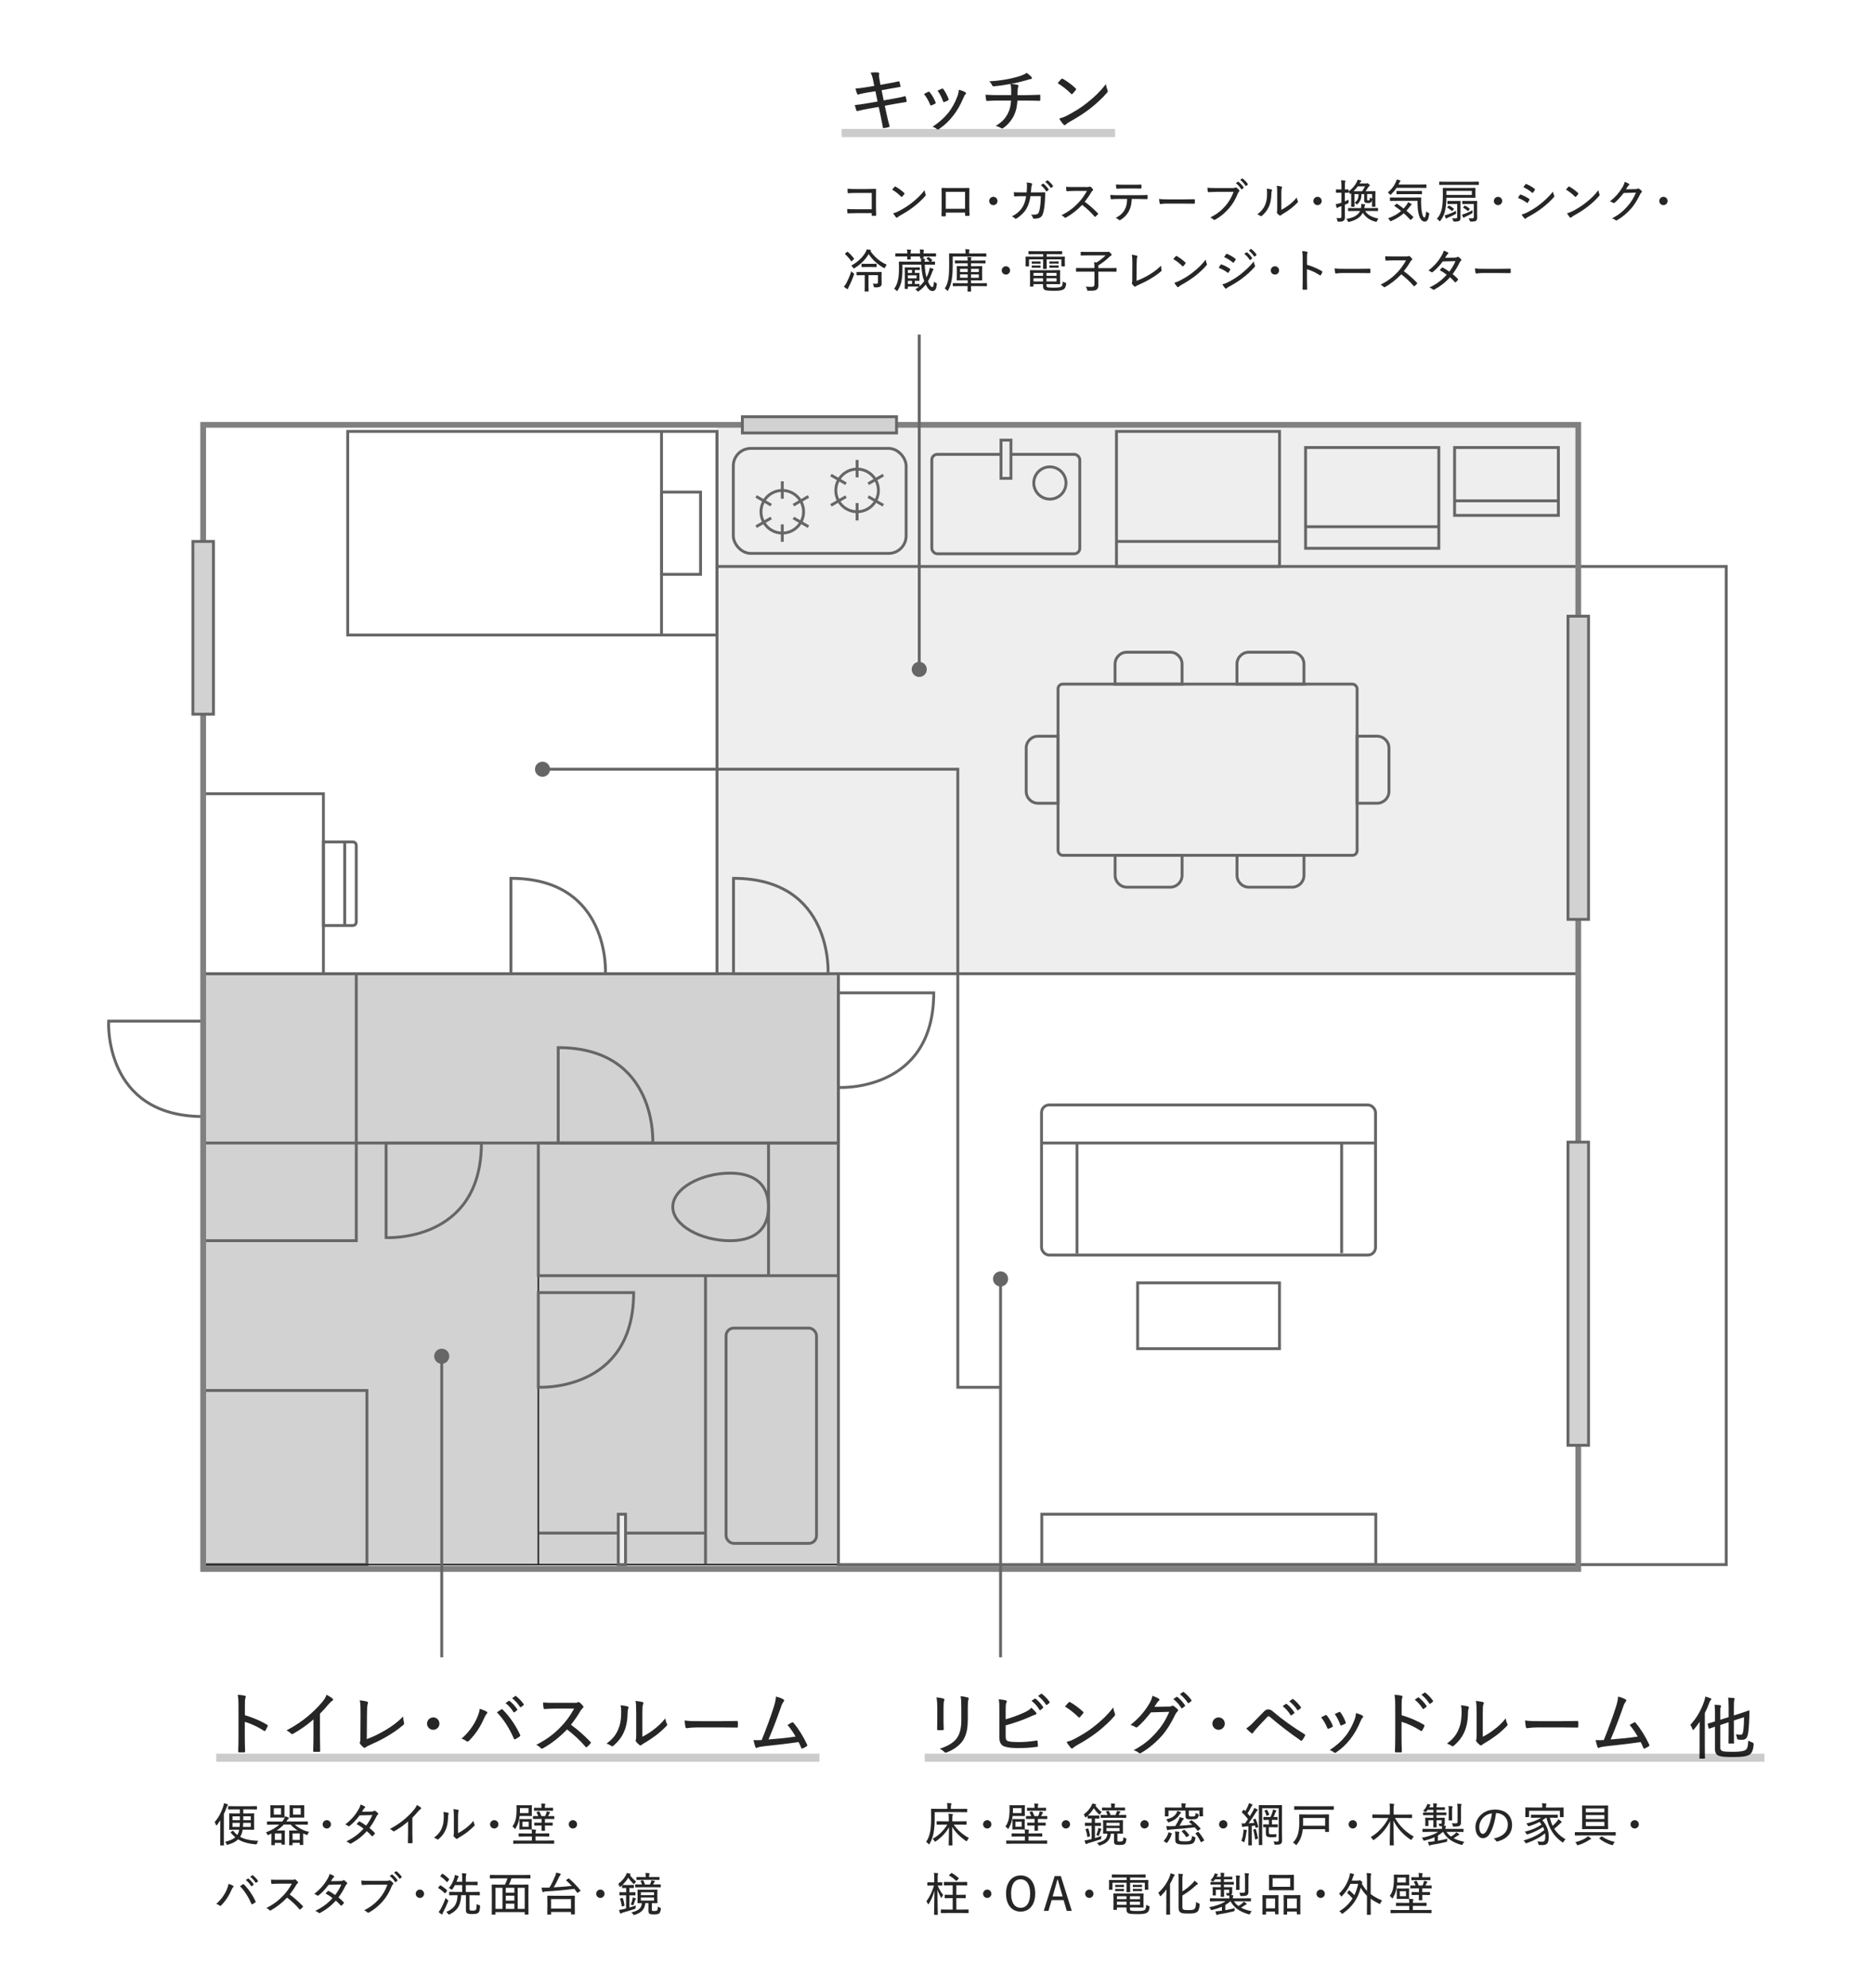 <?xml version="1.0" encoding="UTF-8"?>
<svg id="_レイヤー_2" data-name="レイヤー 2" xmlns="http://www.w3.org/2000/svg" viewBox="0 0 652.34 692">
  <defs>
    <style>
      .cls-1, .cls-2, .cls-3, .cls-4, .cls-5 {
        fill: none;
      }

      .cls-2 {
        stroke: #262626;
        stroke-width: .43px;
      }

      .cls-2, .cls-3, .cls-6, .cls-7, .cls-4, .cls-5 {
        stroke-miterlimit: 10;
      }

      .cls-8, .cls-6 {
        fill: #eeeeef;
      }

      .cls-9 {
        fill: #fff;
      }

      .cls-10 {
        fill: #666;
      }

      .cls-11, .cls-7 {
        fill: #d2d2d3;
      }

      .cls-12 {
        fill: #262626;
      }

      .cls-3 {
        opacity: .2;
        stroke: #000;
        stroke-width: 2.83px;
      }

      .cls-6, .cls-7, .cls-5 {
        stroke: #666;
      }

      .cls-4 {
        stroke: gray;
        stroke-width: 2px;
      }
    </style>
  </defs>
  <g id="_レイヤー_1-2" data-name="レイヤー 1">
    <g>
      <rect class="cls-9" width="652.34" height="692"/>
      <rect class="cls-11" x="70.76" y="338.94" width="221.26" height="207.21"/>
      <rect class="cls-8" x="249.73" y="147.88" width="299.96" height="191.05"/>
      <rect class="cls-5" x="70.76" y="276.29" width="41.88" height="62.65"/>
      <path class="cls-5" d="m112.63,293.06h10.24c.67,0,1.21.54,1.21,1.21v26.69c0,.67-.54,1.21-1.21,1.21h-10.24v-29.11h0Z"/>
      <line class="cls-5" x1="120.06" y1="293.06" x2="120.06" y2="322.17"/>
      <rect class="cls-5" x="388.85" y="150.17" width="56.79" height="47.01"/>
      <line class="cls-5" x1="388.85" y1="188.47" x2="445.64" y2="188.47"/>
      <rect class="cls-2" x="187.49" y="444.04" width="104.52" height="100.58"/>
      <line class="cls-5" x1="245.72" y1="444.04" x2="245.72" y2="544.63"/>
      <line class="cls-5" x1="187.49" y1="533.65" x2="245.72" y2="533.65"/>
      <rect class="cls-5" x="70.76" y="484.01" width="57.03" height="60.61"/>
      <rect class="cls-5" x="362.84" y="527.09" width="116.33" height="17.54"/>
      <rect class="cls-5" x="121.11" y="150.17" width="128.62" height="70.87"/>
      <line class="cls-5" x1="230.4" y1="150.17" x2="230.4" y2="221.04"/>
      <polyline class="cls-5" points="249.73 150.17 249.73 197.18 549.69 197.18 549.69 150.17"/>
      <polyline class="cls-2" points="549.69 150.17 549.69 544.63 70.76 544.63 70.76 150.17"/>
      <rect class="cls-5" x="549.69" y="197.18" width="51.54" height="347.45"/>
      <polyline class="cls-5" points="249.73 150.17 249.73 338.94 70.76 338.94 70.76 150.17"/>
      <rect class="cls-2" x="70.76" y="397.87" width="116.74" height="146.76"/>
      <rect class="cls-5" x="70.76" y="338.94" width="53.33" height="92.93"/>
      <rect class="cls-5" x="187.49" y="397.87" width="104.52" height="46.18"/>
      <rect class="cls-5" x="292.01" y="338.94" width="257.67" height="205.69"/>
      <rect class="cls-5" x="70.76" y="338.94" width="221.26" height="58.93"/>
      <path class="cls-5" d="m70.76,355.45h-32.93s-1.88,33.2,32.93,33.2v-33.2Z"/>
      <path class="cls-5" d="m134.47,397.87v32.93s33.2,1.88,33.2-32.93h-33.2Z"/>
      <path class="cls-5" d="m177.94,338.94h32.93s1.88-33.2-32.93-33.2v33.2Z"/>
      <path class="cls-5" d="m255.47,338.94h32.93s1.88-33.2-32.93-33.2v33.2Z"/>
      <path class="cls-5" d="m194.42,397.87h32.93s1.88-33.2-32.93-33.2v33.2Z"/>
      <path class="cls-5" d="m187.49,449.95v32.93s33.2,1.88,33.2-32.93h-33.2Z"/>
      <path class="cls-5" d="m292.01,345.6v32.93s33.2,1.88,33.2-32.93h-33.2Z"/>
      <rect class="cls-6" x="215.34" y="527.09" width="2.53" height="17.54"/>
      <rect class="cls-4" x="70.76" y="147.88" width="478.93" height="398.26"/>
      <rect class="cls-7" x="546.11" y="397.56" width="7.16" height="105.53"/>
      <rect class="cls-7" x="546.11" y="214.49" width="7.16" height="105.53"/>
      <rect class="cls-7" x="258.56" y="145.07" width="53.69" height="5.64"/>
      <rect class="cls-7" x="67.18" y="188.47" width="7.16" height="60.13"/>
      <path class="cls-1" d="m309.34,193.39h-50.73c-3.45,0-6.25-1.28-6.25-3.21v-29.38c0-4.98,2.8-4.73,6.25-4.73h50.73c3.45,0,6.25,2.8,6.25,6.25v24.81c0,3.45-2.8,6.25-6.25,6.25Z"/>
      <rect class="cls-5" x="230.4" y="171.29" width="13.6" height="28.64"/>
      <rect class="cls-5" x="324.54" y="158.16" width="51.54" height="34.6" rx="1.91" ry="1.91"/>
      <rect class="cls-6" x="348.64" y="153.21" width="3.46" height="13.3"/>
      <circle class="cls-5" cx="365.66" cy="168.12" r="5.61"/>
      <rect class="cls-5" x="454.71" y="155.78" width="46.41" height="35.08"/>
      <line class="cls-5" x1="501.13" y1="183.34" x2="454.71" y2="183.34"/>
      <rect class="cls-5" x="506.61" y="155.78" width="36.15" height="23.62"/>
      <line class="cls-5" x1="542.77" y1="174.34" x2="506.61" y2="174.34"/>
      <rect class="cls-5" x="368.5" y="238.13" width="104.16" height="59.6" rx="1.63" ry="1.63"/>
      <path class="cls-5" d="m392.5,227.03h15.06c2.28,0,4.13,1.85,4.13,4.13v6.97h-23.33v-6.97c0-2.28,1.85-4.13,4.13-4.13Z"/>
      <path class="cls-5" d="m434.96,227.03h15.06c2.28,0,4.13,1.85,4.13,4.13v6.97h-23.33v-6.97c0-2.28,1.85-4.13,4.13-4.13Z"/>
      <path class="cls-5" d="m470.68,262.38h15.06c2.28,0,4.13,1.85,4.13,4.13v6.97h-23.33v-6.97c0-2.28,1.85-4.13,4.13-4.13Z" transform="translate(746.14 -210.28) rotate(90)"/>
      <path class="cls-5" d="m355.42,262.38h15.06c2.28,0,4.13,1.85,4.13,4.13v6.97h-23.33v-6.97c0-2.28,1.85-4.13,4.13-4.13Z" transform="translate(95.03 630.88) rotate(-90)"/>
      <path class="cls-5" d="m388.37,297.72h23.33v6.97c0,2.28-1.85,4.13-4.13,4.13h-15.06c-2.28,0-4.13-1.85-4.13-4.13v-6.97h0Z"/>
      <path class="cls-5" d="m430.83,297.72h23.33v6.97c0,2.28-1.85,4.13-4.13,4.13h-15.06c-2.28,0-4.13-1.85-4.13-4.13v-6.97h0Z"/>
      <g>
        <rect class="cls-5" x="362.75" y="384.62" width="116.33" height="52.26" rx="2.67" ry="2.67"/>
        <line class="cls-5" x1="375.1" y1="397.87" x2="375.1" y2="436.41"/>
        <line class="cls-5" x1="467.27" y1="397.69" x2="467.27" y2="436.23"/>
        <line class="cls-5" x1="362.75" y1="397.87" x2="479.08" y2="397.87"/>
      </g>
      <rect class="cls-5" x="396.22" y="446.55" width="49.4" height="22.91"/>
      <line class="cls-5" x1="267.67" y1="397.87" x2="267.67" y2="444.04"/>
      <path class="cls-5" d="m267.66,420.12c0,6.49-3.42,11.76-13.41,11.76s-19.93-5.26-19.93-11.76,9.94-11.76,19.93-11.76,13.41,5.26,13.41,11.76Z"/>
      <rect class="cls-5" x="252.88" y="462.3" width="31.5" height="74.93" rx="2.67" ry="2.67"/>
      <g>
        <g>
          <g>
            <circle class="cls-5" cx="272.46" cy="178.14" r="7.42"/>
            <line class="cls-5" x1="272.46" y1="167.54" x2="272.46" y2="173.6"/>
            <line class="cls-5" x1="272.46" y1="182.53" x2="272.46" y2="188.59"/>
            <line class="cls-5" x1="263.35" y1="172.8" x2="268.59" y2="175.83"/>
            <line class="cls-5" x1="276.33" y1="180.3" x2="281.58" y2="183.33"/>
            <line class="cls-5" x1="263.35" y1="183.33" x2="268.59" y2="180.3"/>
            <line class="cls-5" x1="276.33" y1="175.83" x2="281.58" y2="172.8"/>
          </g>
          <g>
            <circle class="cls-5" cx="298.52" cy="170.71" r="7.42"/>
            <line class="cls-5" x1="298.52" y1="160.1" x2="298.52" y2="166.16"/>
            <line class="cls-5" x1="298.52" y1="175.1" x2="298.52" y2="181.16"/>
            <line class="cls-5" x1="289.4" y1="165.37" x2="294.65" y2="168.4"/>
            <line class="cls-5" x1="302.39" y1="172.87" x2="307.64" y2="175.9"/>
            <line class="cls-5" x1="289.4" y1="175.9" x2="294.65" y2="172.87"/>
            <line class="cls-5" x1="302.39" y1="168.4" x2="307.64" y2="165.37"/>
          </g>
        </g>
        <rect class="cls-5" x="255.4" y="156.08" width="60.19" height="36.55" rx="6.09" ry="6.09"/>
      </g>
      <g>
        <path class="cls-12" d="m326.43,594.33c0-1.58-.1-2.59-.26-3.5.79.07,1.87.26,2.45.43.36.12.36.38.24.65-.17.38-.24,1.03-.24,2.42v4.39c0,1.25.02,2.16.07,3.12,0,.31-.12.41-.43.41h-1.51c-.29,0-.38-.1-.36-.38,0-.94.05-2.16.05-3.26v-4.27Zm10.63,4.39c0,3.65-.72,5.9-2.04,7.61-1.15,1.49-3.19,2.9-5.28,3.65-.34.14-.55.14-.84-.14-.43-.43-.94-.82-1.58-1.15,2.5-.74,4.51-1.92,5.71-3.36,1.13-1.42,1.78-3.41,1.78-6.5v-4.3c0-2.23-.05-3.12-.26-4.08.91.05,1.9.24,2.54.43.34.12.34.41.22.7-.19.41-.24,1.08-.24,2.93v4.22Z"/>
        <path class="cls-12" d="m350.26,598.48c2.28-.65,4.56-1.49,6.53-2.4,1.25-.6,1.82-.96,2.42-1.63.67.55,1.32,1.25,1.63,1.66.24.31.19.65-.19.74-.53.12-1.18.41-2.11.84-2.38,1.06-5.35,2.09-8.28,2.9v3.75c0,1.22.26,1.61,1.06,1.8.84.19,1.9.26,3.31.26,1.94,0,4.08-.14,6.38-.53.29-.05.34.02.36.26.07.5.12,1.18.14,1.56,0,.29-.12.36-.43.38-2.52.34-4.08.41-6.77.41-1.97,0-3.31-.17-4.42-.53-1.25-.41-1.82-1.42-1.82-3.24v-8.91c0-2.18,0-3.19-.22-4.3.91.07,1.87.22,2.5.38.43.12.34.48.17.77-.22.43-.26,1.18-.26,2.59v3.22Zm10.1-7.18c.12-.1.17-.07.31,0,.91.67,1.92,1.8,2.66,2.93.07.1.05.19-.07.31l-.86.7c-.14.1-.29.07-.38-.1-.72-1.2-1.68-2.28-2.76-3.1l1.1-.74Zm2.21-1.7c.12-.07.19-.07.31,0,.98.77,2.02,1.82,2.66,2.81.1.14.1.24-.07.38l-.82.65c-.14.12-.24.07-.34-.07-.67-1.03-1.63-2.16-2.76-3.02l1.01-.74Z"/>
        <path class="cls-12" d="m372.2,592.58c.19-.19.34-.17.53-.05,1.3.7,3.07,1.97,4.46,3.29.19.19.22.29.07.53-.26.38-.89,1.13-1.15,1.37-.22.19-.26.24-.48.02-1.44-1.44-3.07-2.71-4.7-3.7.41-.53.91-1.08,1.27-1.46Zm2.11,12.67c2.74-1.46,4.61-2.59,6.91-4.42,2.66-2.11,4.49-3.86,6.53-6.48.1.89.29,1.49.53,2.09.17.38.14.58-.22.98-1.46,1.73-3.55,3.65-5.69,5.35-2.04,1.58-4.27,3.05-7.22,4.68-.84.5-1.22.79-1.44,1.01-.26.24-.48.26-.74-.02-.46-.5-1.03-1.27-1.49-2.09,1.06-.31,1.8-.55,2.83-1.1Z"/>
        <path class="cls-12" d="m406.95,594.06c.67-.02.94-.07,1.2-.26.19-.14.41-.1.65.07.43.29.91.65,1.27,1.01.36.34.29.62.05.86-.29.24-.5.5-.7.91-1.54,3.19-3.07,5.62-4.68,7.46-2.14,2.42-4.82,4.66-7.42,6.12-.26.17-.48.1-.7-.1-.46-.38-1.08-.7-1.8-.89,3.62-1.97,5.64-3.67,7.94-6.24,1.85-2.11,3.1-4.01,4.49-7.13l-6.38.19c-1.85,2.28-3.1,3.72-4.66,5.04-.26.24-.5.29-.79.07-.41-.29-1.08-.6-1.7-.72,3.07-2.47,4.87-4.68,6.34-7.06.79-1.3,1.13-2.06,1.3-3.1,1.01.34,1.82.7,2.26,1.03.29.19.29.5-.02.7-.24.17-.46.46-.65.74-.34.5-.58.91-.89,1.37l4.9-.1Zm2.78-3.38c.12-.07.19-.07.34.02.89.65,1.92,1.8,2.66,2.88.07.14.05.24-.07.34l-.86.67c-.14.1-.29.12-.38-.05-.72-1.2-1.68-2.28-2.76-3.1l1.08-.77Zm2.26-1.68c.12-.1.19-.1.31,0,.98.77,2.02,1.82,2.66,2.81.1.14.07.24-.07.36l-.84.65c-.14.12-.24.1-.34-.05-.67-1.06-1.66-2.16-2.76-3.05l1.03-.72Z"/>
        <path class="cls-12" d="m426.58,599.97c0,1.18-.96,2.16-2.16,2.16s-2.16-.98-2.16-2.16.98-2.16,2.16-2.16,2.16.96,2.16,2.16Z"/>
        <path class="cls-12" d="m436.52,599.54c.98-1.01,2.23-2.26,3.46-3.53.72-.77,1.1-.98,1.73-.98.58,0,1.01.17,1.73.79,3.05,2.64,6.91,5.4,10.9,7.83.26.14.29.34.17.55-.31.65-.65,1.15-.96,1.56-.14.22-.29.29-.5.12-3.82-2.62-7.34-5.33-10.78-8.26-.14-.12-.26-.22-.43-.22-.19,0-.31.1-.43.22-1.1,1.13-2.33,2.47-3.98,4.27-.58.65-.82.98-.98,1.25-.17.29-.41.34-.65.12-.5-.38-1.13-.96-1.75-1.61.74-.48,1.56-1.15,2.5-2.11Zm11.3-6.41c.12-.07.19-.07.34.02.89.67,1.92,1.8,2.64,2.88.1.14.07.26-.05.36l-.89.65c-.14.1-.29.12-.38-.05-.74-1.2-1.68-2.28-2.76-3.1l1.1-.77Zm2.26-1.68c.12-.1.22-.1.34,0,.98.77,2.02,1.82,2.66,2.81.1.14.07.24-.07.38l-.86.65c-.14.12-.24.07-.34-.07-.67-1.06-1.66-2.16-2.76-3.02l1.03-.74Z"/>
        <path class="cls-12" d="m461.62,597.04c.24-.1.36-.07.53.14.82,1.03,1.51,2.21,1.99,3.43.12.31.12.38-.14.55-.41.24-.79.41-1.25.58-.26.12-.38,0-.48-.24-.5-1.3-1.25-2.62-2.14-3.7.6-.34,1.13-.58,1.49-.77Zm12.94.17c.29.22.31.43.02.7-.29.24-.46.62-.7,1.18-1.01,2.4-2.21,4.54-3.58,6.26-1.54,1.92-2.95,3.29-4.92,4.63-.24.17-.48.24-.7.05-.48-.36-.91-.67-1.58-.82,2.54-1.73,3.96-3,5.47-4.85,1.3-1.58,2.52-3.86,3.24-5.86.26-.74.38-1.27.48-2.21.77.22,1.78.58,2.26.91Zm-8.16-1.27c.22-.1.34-.07.5.17.65.89,1.37,2.23,1.8,3.41.07.26.02.36-.22.5-.34.19-.79.38-1.3.58-.22.07-.29-.02-.41-.29-.5-1.37-1.06-2.5-1.9-3.67.7-.36,1.18-.55,1.51-.7Z"/>
        <path class="cls-12" d="m488.16,597.04c2.83.84,5.33,1.9,7.73,3.31.22.12.31.26.22.48-.24.6-.53,1.13-.77,1.54-.17.24-.29.29-.5.12-2.23-1.44-4.61-2.54-6.7-3.14v5.47c0,1.51.05,3.19.1,4.82.02.26-.07.34-.36.34-.5.02-1.15.02-1.66,0-.31,0-.38-.07-.38-.36.07-1.63.1-3.31.1-4.8v-11.16c0-1.8-.1-2.86-.26-3.72.96.05,1.92.17,2.47.34.46.12.38.38.19.82-.14.38-.17,1.06-.17,2.5v3.46Zm5.69-6.14c.12-.1.19-.07.34.02.86.65,1.94,1.78,2.66,2.9.07.12.07.22-.05.31l-.94.72c-.14.12-.24.07-.36-.1-.74-1.18-1.7-2.28-2.76-3.1l1.1-.77Zm2.26-1.68c.12-.07.22-.07.34,0,.98.77,1.99,1.8,2.64,2.78.07.14.07.24-.07.38l-.86.65c-.12.1-.24.1-.34-.05-.67-1.06-1.63-2.18-2.74-3.05l1.03-.72Z"/>
        <path class="cls-12" d="m511.3,593.99c.34.12.36.36.24.67-.19.41-.26.98-.26,1.78-.07,2.83-.55,4.99-1.42,6.77-.77,1.66-1.9,3.07-3.43,4.39-.34.31-.58.34-.84.12-.48-.34-.98-.58-1.63-.79,1.73-1.3,3.07-2.71,3.91-4.61.74-1.66,1.18-3.34,1.18-6.46,0-.98-.02-1.51-.22-2.28,1.06.1,1.99.26,2.47.41Zm5.14,10.56c1.42-.74,2.57-1.46,3.77-2.38,1.42-1.03,2.86-2.33,4.22-4.03.07.65.24,1.3.55,1.9.14.29.17.43-.17.77-1.2,1.22-2.42,2.33-3.7,3.29-1.27.94-2.62,1.85-4.2,2.76-.43.26-.55.34-.74.53-.26.22-.53.22-.79,0-.41-.31-.86-.77-1.15-1.15-.19-.29-.17-.46-.07-.72.12-.29.12-.67.12-2.14v-7.1c0-2.23-.05-3.29-.24-4.2.77.07,1.87.24,2.42.38.46.14.38.41.19.84-.17.38-.22,1.1-.22,2.95v8.3Z"/>
        <path class="cls-12" d="m535.28,601.31c-2.21,0-3.19.26-3.36.26-.26,0-.41-.12-.48-.41-.1-.46-.22-1.39-.29-2.28,1.51.22,3.07.24,5.26.24h7.51c1.73,0,3.53-.02,5.38-.07.31-.02.38.05.38.31.05.5.05,1.15,0,1.68,0,.26-.07.34-.38.31-1.8-.02-3.58-.05-5.26-.05h-8.76Z"/>
        <path class="cls-12" d="m566.21,591.57c.26.17.29.41,0,.77-.36.43-.65,1.06-.91,1.87-1.25,3.58-2.74,7.58-4.34,11.28,3.43-.26,6.46-.55,9.43-1.01-.77-1.37-1.7-2.76-2.81-4.03.53-.31,1.08-.65,1.56-.89.26-.14.36-.05.53.14,1.8,2.11,3.53,4.97,4.73,7.58.14.26.07.43-.17.6-.43.29-.94.53-1.39.74-.24.12-.38.05-.5-.24-.29-.67-.53-1.34-.94-1.99-3.82.58-7.54.98-11.64,1.42-1.68.19-2.21.31-2.62.5-.31.19-.6.19-.72-.14-.17-.38-.43-1.32-.7-2.47.91.07,1.75.05,2.86,0,1.7-4.18,3.24-8.4,4.25-11.62.48-1.56.67-2.5.72-3.53,1.13.29,2.09.65,2.66,1.01Z"/>
        <path class="cls-12" d="m591.94,602.46c0-.86,0-2.04.02-3.12-.58.89-1.22,1.73-1.9,2.54-.14.19-.26.29-.36.29-.12,0-.19-.12-.26-.34-.19-.55-.46-1.08-.74-1.39,2.26-2.47,3.77-5.11,4.82-8.21.22-.58.34-1.1.41-1.68.67.19,1.25.36,1.78.6.24.1.34.14.34.31,0,.14-.1.24-.24.36-.17.14-.29.34-.5.94-.43,1.2-.96,2.38-1.54,3.53v11.95c0,2.45.05,3.58.05,3.7,0,.19-.02.22-.22.22h-1.49c-.19,0-.22-.02-.22-.22,0-.14.05-1.25.05-3.7v-5.78Zm7.2,5.76c0,.86.34,1.22.96,1.37.6.14,1.63.19,3.5.19,2.52,0,3.77-.24,4.37-.65.53-.36.86-1.15.94-3.24.38.24.86.46,1.42.65q.48.17.46.65c-.17,1.78-.55,2.93-1.32,3.48-1.03.7-2.69.94-6.05.94-2.33,0-3.72-.1-4.56-.38-.84-.26-1.56-.84-1.56-2.33v-7.85c-1.25.43-1.73.6-1.92.65-.19.07-.24.05-.29-.14l-.31-1.39c-.05-.22-.02-.22.17-.26.17-.02.79-.19,2.35-.7v-3.07c0-1.18-.05-1.99-.14-2.71.67,0,1.32.05,1.9.12.26.05.36.14.36.26,0,.14-.05.26-.12.43-.12.24-.14.53-.14,1.54v2.86l2.9-.94v-3.48c0-1.61-.05-2.47-.19-3.29.77.02,1.34.07,1.97.14.19.02.31.14.31.24,0,.14-.02.26-.1.46-.12.29-.17.89-.17,2.57v2.78l2.14-.67c2.11-.7,2.9-.98,3.07-1.06.14,0,.22.05.22.24l-.05,1.94c-.1,3.26-.26,4.99-.5,6.19-.31,1.39-.96,1.85-2.04,1.85-.38,0-.72,0-1.22-.05q-.46-.05-.55-.65c-.07-.43-.22-.91-.38-1.22.7.12,1.15.17,1.63.17.5,0,.77-.29.91-1.15.19-1.3.29-2.52.31-4.97l-3.53,1.15v4.18c0,2.4.05,3.48.05,3.62,0,.19-.02.22-.22.22h-1.49c-.19,0-.22-.02-.22-.22,0-.14.05-1.22.05-3.62v-3.58l-2.9.96v7.78Z"/>
        <path class="cls-12" d="m325.55,633.05c0,1.79-.13,3.38-.37,4.87-.21,1.26-.73,2.69-1.39,3.85-.1.16-.16.23-.23.23s-.13-.06-.23-.18c-.26-.32-.52-.55-.77-.68.76-1.11,1.22-2.42,1.45-3.79.18-1.06.29-2.79.29-4.51,0-2.08-.03-2.98-.03-3.08,0-.13.02-.14.16-.14.1,0,.63.03,2.22.03h3.29v-.73c0-.5-.02-.92-.11-1.3.5.02.92.05,1.32.08.15.02.24.1.24.15,0,.11-.05.19-.1.31-.06.15-.11.37-.11.74v.76h3.3c1.6,0,2.13-.03,2.22-.03.13,0,.15.02.15.14v.9c0,.13-.02.15-.15.15-.1,0-.63-.03-2.22-.03h-8.94v2.27Zm3.08,2.08c-1.61,0-2.16.03-2.26.03-.13,0-.15-.02-.15-.16v-.89c0-.15.02-.16.15-.16.1,0,.64.03,2.26.03h1.82v-.74c0-1-.02-1.29-.11-1.92.47.02.87.05,1.29.11.15.02.24.08.24.16,0,.13-.08.24-.11.37-.05.21-.08.5-.08,1.26v.76h2.55c1.61,0,2.16-.03,2.26-.03.13,0,.15.02.15.16v.89c0,.15-.02.16-.15.16-.1,0-.64-.03-2.26-.03h-2.06c1.27,1.85,3,3.4,5.3,4.66-.23.22-.44.53-.58.82-.11.21-.16.29-.26.29-.06,0-.15-.05-.29-.14-2-1.39-3.59-3-4.72-4.83.02,3.64.11,5.72.11,6.3,0,.13-.02.15-.16.15h-1c-.15,0-.16-.02-.16-.15,0-.56.1-2.61.11-6.16-1.11,1.88-2.43,3.37-4.56,4.85-.13.1-.21.15-.27.15-.1,0-.16-.1-.27-.29-.16-.26-.37-.52-.6-.71,2.42-1.34,4.04-3.16,5.11-4.93h-1.29Z"/>
        <path class="cls-12" d="m345.29,635.03c0,.79-.64,1.45-1.45,1.45s-1.45-.66-1.45-1.45.66-1.45,1.45-1.45,1.45.64,1.45,1.45Z"/>
        <path class="cls-12" d="m352.69,632.1c-.08.69-.21,1.35-.39,2-.21.76-.53,1.51-.98,2.29-.1.16-.16.24-.23.24s-.13-.08-.26-.24c-.21-.29-.47-.5-.66-.61.52-.71.9-1.51,1.11-2.38.24-1.01.34-2.24.34-3.54,0-.89-.03-1.24-.03-1.35,0-.13.02-.15.15-.15.1,0,.47.03,1.63.03h1.8c1.18,0,1.53-.03,1.63-.03.13,0,.15.02.15.15,0,.11-.03.35-.03,1.13v1.24c0,.79.03,1.05.03,1.13,0,.13-.02.14-.15.14-.1,0-.45-.03-1.63-.03h-2.48Zm-.02,9.67c-1.45,0-1.95.03-2.05.03-.15,0-.16-.02-.16-.14v-.85c0-.13.02-.15.16-.15.1,0,.6.03,2.05.03h4.29v-1.43h-2.21c-1.61,0-2.16.03-2.26.03-.13,0-.15-.02-.15-.16v-.81c0-.13.02-.14.15-.14.1,0,.64.03,2.26.03h2.21c-.02-.5-.03-.93-.1-1.37h-.1c-.1,0-.39-.03-1.37-.03h-1.29c-.97,0-1.26.03-1.35.03-.13,0-.15-.02-.15-.16,0-.1.03-.35.03-1.13v-1.08c0-.77-.03-1.03-.03-1.13,0-.15.02-.16.15-.16.1,0,.39.03,1.35.03h1.29c.98,0,1.27-.03,1.37-.03.13,0,.15.02.15.16,0,.08-.03.37-.03,1.14v1.06c0,.77.03,1.03.03,1.13,0,.05,0,.08-.02.11.47.02.89.05,1.29.1.13.02.23.1.23.16,0,.13-.05.21-.1.31-.06.13-.1.35-.1.85h2.38c1.61,0,2.16-.03,2.26-.03.13,0,.15.02.15.14v.81c0,.15-.02.16-.15.16-.1,0-.64-.03-2.26-.03h-2.38v1.43h4.3c1.47,0,1.95-.03,2.05-.03.13,0,.15.02.15.15v.85c0,.13-.02.14-.15.14-.1,0-.58-.03-2.05-.03h-9.85Zm3.11-12.39h-2.98v.52c0,.42-.02.82-.03,1.21h3.01v-1.72Zm.05,4.75h-2.16v1.74h2.16v-1.74Zm4.5.32v-1.3h-.85c-1.43,0-1.92.03-2,.03-.13,0-.15-.02-.15-.14v-.76c0-.13.02-.14.15-.14.06,0,.52.03,1.69.03-.16-.42-.35-.84-.56-1.21-.1-.15-.06-.16.15-.23l.52-.18c.21-.06.23-.06.32.11.23.4.48.98.66,1.5h1.32c.16-.32.27-.63.37-.93.06-.19.11-.4.16-.72.4.08.69.16.97.26.16.06.21.1.21.18,0,.1-.03.13-.1.18-.06.05-.15.16-.21.29-.11.24-.23.48-.39.76,1.45,0,1.93-.03,2.01-.03.13,0,.15.02.15.14v.76c0,.13-.02.14-.15.14-.08,0-.56-.03-2-.03h-1.1v1.3h.71c1.31,0,1.72-.03,1.82-.03.15,0,.16.02.16.15v.76c0,.11-.02.13-.16.13-.1,0-.52-.03-1.82-.03h-.71v.26c0,.95.03,1.32.03,1.42,0,.14-.02.16-.16.16h-.93c-.13,0-.15-.02-.15-.16,0-.1.03-.47.03-1.42v-.26h-.56c-1.32,0-1.74.03-1.82.03-.13,0-.15-.02-.15-.13v-.76c0-.13.02-.15.15-.15.08,0,.5.03,1.82.03h.56Zm-.03-5.16v-.27c0-.48-.02-.92-.1-1.24.48.02.85.05,1.22.08.13.02.23.08.23.14,0,.1-.05.19-.1.29-.06.11-.08.43-.08.9v.1h.85c1.34,0,1.77-.03,1.85-.03.15,0,.16.02.16.13v.77c0,.13-.02.15-.16.15-.08,0-.53-.03-1.87-.03h-2.61c-1.34,0-1.76.03-1.85.03-.13,0-.15-.02-.15-.15v-.77c0-.11.02-.13.15-.13.1,0,.52.03,1.85.03h.6Z"/>
        <path class="cls-12" d="m372.69,635.03c0,.79-.64,1.45-1.45,1.45s-1.45-.66-1.45-1.45.66-1.45,1.45-1.45,1.45.64,1.45,1.45Z"/>
        <path class="cls-12" d="m380.23,634.51v-1.51c-.92,0-1.18.03-1.27.03-.13,0-.15-.02-.15-.16v-.79c-.15.15-.31.27-.45.4-.11.1-.19.15-.26.15-.08,0-.15-.1-.23-.29-.1-.27-.27-.56-.42-.76,1.24-.87,2.06-1.92,2.64-2.95.21-.37.31-.61.35-.84.37.05.81.14,1.14.24.15.03.21.11.21.18s-.05.13-.16.21l-.11.1c.63.87,1.22,1.45,2.19,2.26-.18.14-.4.39-.52.6-.1.19-.16.27-.24.27-.06,0-.16-.06-.31-.21-.66-.64-1.22-1.3-1.68-2-.55.89-1.22,1.74-2.05,2.51.11,0,.39.03,1.37.03h1.11c.98,0,1.26-.03,1.34-.03.15,0,.16.02.16.16v.76c0,.15-.02.16-.16.16-.08,0-.35-.03-1.34-.03h-.03v1.51h.26c1.19,0,1.58-.03,1.68-.03.13,0,.15.02.15.15v.8c0,.15-.02.16-.15.16-.1,0-.48-.03-1.68-.03h-.26v4.27c.74-.23,1.51-.47,2.26-.74-.06.23-.1.45-.11.72-.03.42-.03.4-.42.53-1.24.42-2.66.85-3.98,1.22-.32.1-.5.19-.56.26s-.15.1-.23.1c-.1,0-.16-.06-.23-.19-.13-.31-.26-.71-.35-1.1.45-.03.93-.11,1.51-.26l.95-.23v-4.59h-.5c-1.21,0-1.58.03-1.68.03-.13,0-.15-.02-.15-.16v-.8c0-.13.02-.15.15-.15.1,0,.47.03,1.68.03h.5Zm-1.45,1.98c.16-.06.21-.08.26.06.31.82.48,1.58.61,2.46.02.13,0,.16-.19.24l-.52.19c-.19.06-.23.05-.24-.1-.13-.9-.29-1.66-.6-2.45-.05-.14-.02-.18.15-.22l.53-.19Zm3.67.39c.03-.16.06-.36.08-.6.32.08.73.21.95.31.11.05.16.08.16.16,0,.06-.03.11-.1.16-.08.06-.13.16-.19.36-.15.43-.31.92-.53,1.48-.08.21-.11.29-.21.29-.05,0-.13-.03-.26-.1-.16-.08-.34-.13-.52-.16.31-.77.47-1.3.61-1.9Zm6.59-3.27c1.37,0,1.84-.03,1.93-.03.13,0,.15.02.15.15,0,.1-.03.43-.03,1.35v1.71c0,.9.03,1.27.03,1.35,0,.13-.02.15-.15.15-.1,0-.55-.03-1.79-.03v2.34c0,.15,0,.27.08.34.1.06.45.08.77.08.42,0,.73-.05.89-.15.18-.11.29-.34.35-1.37.19.13.48.27.74.36.34.11.34.13.29.48-.13.95-.32,1.35-.66,1.58-.35.21-.97.29-1.63.29-1.13,0-1.42-.1-1.63-.22-.24-.18-.39-.44-.39-.94v-2.79h-1.1c-.19,2.06-1.21,3.32-3.66,4.08-.15.05-.24.08-.31.08-.1,0-.16-.06-.27-.26-.18-.29-.4-.5-.63-.64,2.55-.61,3.59-1.53,3.67-3.25-.92.02-1.27.03-1.35.03-.15,0-.16-.02-.16-.15,0-.1.03-.45.03-1.35v-1.71c0-.92-.03-1.26-.03-1.35,0-.13.02-.15.16-.15.1,0,.56.03,1.93.03h2.74Zm-3.37-.85c-1.56,0-2.08.03-2.16.03-.15,0-.16-.02-.16-.14v-.74c0-.13.02-.15.16-.15.08,0,.6.03,2.16.03h.05c-.13-.42-.29-.79-.47-1.13-.06-.13-.05-.16.16-.21l.56-.11c.16-.03.19-.02.27.13.18.36.37.84.53,1.32h1.74c.13-.24.23-.5.34-.79.08-.21.15-.45.16-.69.4.06.74.13,1.05.21.11.03.19.08.19.16,0,.1-.05.15-.11.19-.1.08-.16.16-.21.27-.11.24-.21.45-.32.64h.34c1.56,0,2.08-.03,2.16-.03.13,0,.15.02.15.15v.74c0,.13-.02.14-.15.14-.08,0-.6-.03-2.16-.03h-4.29Zm.34-2.59c-1.48,0-1.97.03-2.05.03-.15,0-.16-.02-.16-.16v-.69c0-.13.02-.15.16-.15.08,0,.56.02,2.05.02h1.02v-.15c0-.58-.03-.95-.11-1.31.45.02.85.03,1.24.08.15.02.23.08.23.13,0,.1-.05.18-.1.29-.05.14-.08.35-.08.77v.18h1.4c1.48,0,1.98-.02,2.06-.02.15,0,.16.02.16.15v.69c0,.15-.02.16-.16.16-.08,0-.58-.03-2.06-.03h-3.59Zm-.66,5.33h4.59v-1.01h-4.59v1.01Zm4.59.84h-4.59v1.05h4.59v-1.05Z"/>
        <path class="cls-12" d="m400.08,635.03c0,.79-.64,1.45-1.45,1.45s-1.45-.66-1.45-1.45.66-1.45,1.45-1.45,1.45.64,1.45,1.45Z"/>
        <path class="cls-12" d="m407.95,638.11c.19.06.19.1.16.22-.35,1.22-.89,2.18-1.61,3.09-.06.08-.1.11-.15.11s-.11-.03-.19-.1l-.71-.48c-.15-.11-.16-.16-.06-.27.76-.81,1.26-1.71,1.56-2.76.03-.14.06-.14.27-.08l.73.26Zm6.11-6.33c0,.29.06.4.27.47.16.06.47.06.92.06.31,0,.69-.03.89-.19.23-.16.24-.45.24-1.03.24.14.47.22.79.31q.32.1.31.43c-.08.68-.27.98-.58,1.19-.34.21-.97.27-1.84.27-.77,0-1.37-.02-1.68-.16-.29-.13-.48-.39-.48-1.03v-1.85h-5.93v1.85c0,.15-.02.16-.15.16h-.97c-.15,0-.16-.02-.16-.16,0-.1.03-.27.03-1.55v-.45c0-.47-.03-.69-.03-.79,0-.13.02-.14.16-.14.08,0,.63.03,2.16.03h3.54v-.39c0-.39-.03-.71-.11-1.1.45.02.92.05,1.34.08.15.02.23.06.23.14,0,.11-.05.19-.1.31-.05.14-.08.31-.08.6v.35h3.83c1.55,0,2.08-.03,2.19-.03.13,0,.15.02.15.14,0,.1-.03.32-.03.69v.55c0,1.27.03,1.45.03,1.55,0,.15-.02.16-.15.16h-.97c-.15,0-.16-.02-.16-.16v-1.85h-3.67v1.53Zm-2.92-1.03c.13.06.23.11.23.21s-.06.16-.16.21c-.15.06-.26.24-.4.47-.85,1.32-1.93,2.11-3.63,2.63-.34.08-.34.1-.47-.19-.16-.34-.32-.56-.53-.76,1.84-.47,2.88-1.03,3.54-2.17.15-.24.29-.53.35-.77.35.1.69.23,1.06.39Zm-1.79,4.85c.53-.82.89-1.53,1.18-2.11.16-.35.29-.69.35-.97.47.11.87.23,1.21.35.13.05.23.11.23.21s-.08.18-.19.24c-.1.1-.24.27-.37.52-.34.58-.61,1.11-.98,1.68,1.56-.1,3.06-.21,4.46-.35-.34-.31-.68-.6-1.03-.89-.11-.08-.1-.14.05-.24l.56-.37c.13-.1.16-.11.27-.03,1.1.79,2.05,1.71,3.01,2.79.1.11.08.15-.1.27l-.61.5c-.1.06-.15.1-.19.1s-.08-.03-.13-.08c-.32-.42-.64-.79-.97-1.14-2.71.32-5.32.55-8.09.74-.71.05-.98.1-1.1.15-.06.03-.16.1-.26.1s-.16-.08-.21-.24c-.1-.37-.18-.79-.24-1.19.64.05,1.18.06,1.66.05l1.48-.06Zm1.24,4.43c0,.39.08.63.32.74.29.14.85.19,1.71.19,1.08,0,1.61-.05,2.01-.31.31-.18.48-.72.53-1.59.24.16.53.29.9.39.32.1.32.11.27.45-.16,1-.44,1.48-.87,1.74-.61.35-1.42.42-2.93.42-1.18,0-2.09-.05-2.56-.31-.39-.19-.64-.48-.64-1.37v-1.55c0-.47-.02-.85-.08-1.32.42.02.9.06,1.26.11.18.03.26.06.26.13,0,.1-.03.15-.08.26-.06.13-.1.39-.1.81v1.21Zm1.71-3.06c.16-.08.18-.08.29.02.58.52,1.11,1.1,1.56,1.72.08.13.05.18-.15.31l-.6.39c-.1.05-.15.08-.19.08s-.06-.03-.11-.1c-.42-.69-.95-1.35-1.45-1.82-.06-.05-.08-.08-.08-.11,0-.05.03-.08.13-.13l.6-.35Zm4.9.72c.15-.06.19-.05.27.05.76.89,1.35,1.74,1.9,2.76.05.11.03.18-.15.27l-.71.4c-.1.06-.16.08-.21.08s-.08-.03-.11-.11c-.5-1.08-1.05-1.95-1.77-2.85-.1-.11-.06-.15.13-.26l.64-.34Z"/>
        <path class="cls-12" d="m427.48,635.03c0,.79-.64,1.45-1.45,1.45s-1.45-.66-1.45-1.45.66-1.45,1.45-1.45,1.45.64,1.45,1.45Z"/>
        <path class="cls-12" d="m433.03,637.83c.05-.37.06-.66.05-1.01.4.06.73.11.97.18.18.05.24.11.24.18,0,.1-.03.15-.08.24-.05.08-.1.29-.13.56-.11.95-.31,1.98-.61,2.96-.06.21-.11.31-.21.31-.06,0-.15-.05-.27-.15-.18-.13-.44-.27-.64-.35.4-.98.56-1.8.69-2.92Zm4.03-4.75c.16-.06.19-.03.26.1.42.9.69,1.74.93,2.64.03.15,0,.18-.19.24l-.52.18c-.23.08-.24.05-.27-.1-.05-.22-.1-.45-.16-.68-.37.05-.76.1-1.14.13v4.37c0,1.63.03,2.16.03,2.24,0,.13-.02.15-.15.15h-.93c-.13,0-.15-.02-.15-.15,0-.1.03-.61.03-2.24v-4.25c-.4.03-.81.06-1.19.08-.32.02-.52.05-.61.11-.06.05-.13.08-.21.08-.1,0-.16-.1-.19-.24-.06-.31-.11-.66-.16-1.06.42.03.68.05,1.05.03h.11c.37-.48.73-1,1.05-1.5-.66-.84-1.32-1.6-2.09-2.32-.1-.1-.08-.15.06-.31l.42-.52c.13-.14.16-.16.27-.06l.42.42c.34-.56.64-1.16.95-1.85.16-.37.26-.64.31-.94.42.15.74.27,1.06.44.15.06.19.11.19.21s-.06.16-.13.21c-.1.08-.16.16-.27.37-.48.92-.87,1.63-1.35,2.37.27.32.55.63.82.97.39-.63.74-1.26,1.1-1.88.19-.36.32-.66.42-1,.34.15.76.34,1.06.52.11.06.16.13.16.19,0,.11-.05.16-.16.24-.16.11-.29.27-.53.68-.84,1.35-1.63,2.58-2.48,3.72.68-.03,1.32-.08,1.97-.14-.11-.35-.24-.69-.39-1.02-.06-.13-.03-.14.16-.22l.45-.19Zm.08,3.59c.18-.06.21-.05.26.08.29.9.52,2.05.71,3.06.03.19,0,.21-.18.27l-.53.18c-.21.08-.26.06-.27-.08-.15-1.14-.34-2.19-.63-3.16-.05-.13-.03-.16.16-.21l.48-.15Zm9.36,1.26c0,1.34.03,2.14.03,2.67s-.08.89-.4,1.18c-.27.21-.6.34-1.77.34-.42,0-.42.02-.52-.37-.06-.27-.18-.56-.31-.76.42.03.77.05,1.27.05.39,0,.55-.14.55-.55v-11.05h-5.75v9.64c0,2.01.03,2.96.03,3.04,0,.13-.02.14-.15.14h-.9c-.13,0-.15-.02-.15-.14,0-.1.03-1.1.03-3.32v-6.98c0-2.24-.03-3.25-.03-3.35,0-.13.02-.14.15-.14.1,0,.61.03,2.11.03h3.58c1.48,0,2.01-.03,2.11-.03.13,0,.13.02.13.14,0,.08-.02,1.18-.02,3.4v6.06Zm-6.54-2.74c0-.15.02-.16.15-.16.08,0,.48.03,1.48.03h.34v-1.58h-.32c-1.02,0-1.34.03-1.43.03-.13,0-.15-.02-.15-.15v-.76c0-.13.02-.15.15-.15.1,0,.42.03,1.43.03h.89c.29-.61.5-1.21.71-1.85.08-.24.13-.47.18-.76.35.08.69.18.98.31.11.05.19.11.19.18,0,.08-.05.14-.13.21-.1.08-.18.24-.24.39-.18.45-.39,1.02-.64,1.53.84,0,1.16-.02,1.24-.02.15,0,.16.02.16.13v.77c0,.13-.02.15-.16.15-.08,0-.4-.05-1.45-.05h-.34v1.58h.39c.98,0,1.39-.03,1.47-.03.15,0,.16.02.16.16v.74c0,.14-.02.16-.16.16-.08,0-.48-.03-1.47-.03h-1.48v1.56c0,.61.06.68.19.77.16.11.35.13.95.13.39,0,.81-.02,1.27-.08.23-.02.23,0,.23.52,0,.48,0,.5-.23.52-.47.05-1.03.06-1.35.06-1.02,0-1.43-.06-1.72-.31-.26-.19-.37-.45-.37-1.26v-1.92c-.47.02-.71.03-.76.03-.13,0-.15-.02-.15-.16v-.74Zm1.11-5.2c.16-.06.19-.05.27.06.31.47.5.95.68,1.51.05.15.05.18-.18.26l-.47.18c-.23.08-.26.06-.31-.08-.16-.56-.35-1.06-.61-1.5-.08-.16-.05-.18.13-.26l.48-.18Z"/>
        <path class="cls-12" d="m453.75,636.72c-.05.39-.11.79-.18,1.18-.29,1.48-.82,2.8-1.87,4.12-.11.15-.16.21-.23.21s-.13-.06-.27-.21c-.27-.27-.58-.48-.89-.63,1.22-1.22,1.8-2.74,2.01-4.14.18-1.08.21-1.76.21-2.92,0-1.74-.03-2.53-.03-2.61,0-.13.02-.15.15-.15.1,0,.66.03,2.26.03h5.56c1.6,0,2.18-.03,2.27-.03.11,0,.13.02.13.15,0,.08-.03.52-.03,1.58v2.66c0,1.08.03,1.45.03,1.55,0,.15-.02.16-.13.16h-1.08c-.13,0-.15-.02-.15-.16v-.79h-7.77Zm-.74-6.77c-1.5,0-2.01.03-2.11.03-.13,0-.15-.02-.15-.15v-.97c0-.13.02-.15.15-.15.1,0,.61.03,2.11.03h9.27c1.51,0,2.01-.03,2.11-.03.15,0,.16.02.16.15v.97c0,.13-.02.15-.16.15-.1,0-.6-.03-2.11-.03h-9.27Zm.84,2.87v2.22c0,.15,0,.31-.02.47h7.69v-2.69h-7.67Z"/>
        <path class="cls-12" d="m472.61,635.03c0,.79-.64,1.45-1.45,1.45s-1.45-.66-1.45-1.45.66-1.45,1.45-1.45,1.45.64,1.45,1.45Z"/>
        <path class="cls-12" d="m480.25,632.8c-1.51,0-2.01.03-2.11.03-.15,0-.16-.02-.16-.16v-.92c0-.14.02-.16.16-.16.1,0,.6.03,2.11.03h3.82v-1.8c0-.82,0-1.4-.11-2.01.48.02.97.05,1.4.1.13.02.21.08.21.15,0,.14-.05.27-.1.4-.06.18-.08.48-.08,1.34v1.84h4.12c1.51,0,2.03-.03,2.13-.03.13,0,.15.02.15.16v.92c0,.15-.02.16-.15.16-.1,0-.61-.03-2.13-.03h-3.67c1.5,2.64,3.74,4.92,6.56,6.46-.23.21-.44.5-.63.87-.1.19-.16.29-.26.29-.06,0-.16-.05-.29-.13-2.5-1.64-4.59-3.93-5.91-6.59,0,3.8.13,7.99.13,8.49,0,.13-.02.15-.15.15h-1.11c-.15,0-.16-.02-.16-.15,0-.48.11-4.59.13-8.3-1.26,2.61-3.3,4.92-5.51,6.45-.15.1-.23.15-.29.15-.1,0-.16-.08-.27-.27-.21-.34-.44-.56-.69-.77,2.43-1.35,4.87-3.92,6.19-6.64h-3.32Z"/>
        <path class="cls-12" d="m497.64,637.66c-1.47,0-1.97.03-2.05.03-.15,0-.16-.02-.16-.14v-.81c0-.13.02-.15.16-.15.08,0,.58.03,2.05.03h4.59c0-.36-.02-.64-.05-.97-.16.02-.34.02-.56.02-.27,0-.29,0-.35-.24-.05-.21-.13-.43-.29-.63.31.02.53.02.76.02.31,0,.4-.13.4-.45v-.76h-1.8v.34c0,1.32.03,1.92.03,2,0,.13-.02.15-.15.15h-.87c-.13,0-.15-.02-.15-.15,0-.1.03-.68.03-2v-.34h-1.74v1.02c0,.56.02.76.02.84,0,.13-.02.14-.13.14h-.84c-.13,0-.15-.02-.15-.14,0-.1.03-.26.03-.92v-.76c0-.63-.03-.82-.03-.94s.02-.13.15-.13c.11,0,.56.03,1.92.03h.77v-.92h-1.37c-1.5,0-2,.03-2.08.03-.13,0-.15-.02-.15-.14v-.64c0-.16.02-.18.15-.18.08,0,.58.03,2.08.03h1.37v-.92h-2.01c-.11.18-.24.34-.39.52-.13.16-.21.24-.29.24s-.16-.06-.31-.16c-.18-.13-.37-.21-.6-.26.63-.6.92-1.03,1.21-1.63.16-.34.24-.53.27-.79.34.06.63.13.95.23.13.05.18.08.18.16s-.06.14-.11.18c-.08.06-.16.16-.27.4l-.1.21h1.47c0-.63-.02-1-.1-1.4.45.02.82.05,1.14.08.13.02.23.08.23.16,0,.1-.05.18-.1.29-.08.18-.08.43-.08.87h.9c1.34,0,1.77-.03,1.87-.03.13,0,.15.02.15.16v.64c0,.15-.02.16-.15.16-.1,0-.53-.03-1.87-.03h-.9v.92h1.24c1.47,0,1.95-.03,2.05-.03.13,0,.15.02.15.18v.64c0,.13-.02.14-.15.14-.1,0-.58-.03-2.05-.03h-1.24v.92h.82c1.35,0,1.82-.03,1.92-.03.13,0,.15.02.15.13,0,.1-.02.24-.02.64v1.11c0,.29-.05.56-.34.81l-.06.05.58.06c.16.03.24.1.24.18s-.02.16-.1.29c-.08.14-.1.29-.1.63h4.12c1.47,0,1.95-.03,2.05-.03.13,0,.15.02.15.15v.81c0,.13-.02.14-.15.14-.1,0-.58-.03-2.05-.03h-3.72c.42.64.93,1.18,1.56,1.63.52-.31,1-.63,1.35-.95.21-.19.37-.35.52-.56.34.21.61.4.89.64.08.06.11.11.11.19,0,.1-.08.16-.19.19-.16.05-.26.08-.56.29-.32.23-.77.5-1.22.76,1.05.58,2.3.97,3.75,1.26-.19.19-.39.44-.55.77-.18.39-.21.37-.58.27-3-.85-5.04-2.24-6.27-4.5h-.05c-.55.48-1.13.9-1.76,1.27v1.82c1.13-.19,2.16-.42,3.29-.71-.05.21-.08.42-.08.72,0,.29-.02.31-.42.42-1.72.43-3.22.73-4.87.98-.32.05-.55.13-.63.19s-.13.1-.23.1-.13-.05-.18-.18c-.13-.34-.24-.74-.34-1.11.6-.03,1.13-.08,1.72-.16l.56-.06v-1.4c-1.05.47-2.18.84-3.37,1.14-.39.1-.44.08-.58-.29-.13-.29-.27-.47-.5-.68,2.03-.32,4.29-1.08,5.72-2.06h-3.3Zm6.94-7.49c0-.53-.02-1.03-.11-1.51.5.02.84.03,1.24.08.13.02.21.06.21.16s-.03.18-.08.27c-.06.14-.1.35-.1,1v1.84c0,1,.03,1.43.03,1.51,0,.15-.02.16-.15.16h-.93c-.13,0-.15-.02-.15-.16,0-.08.03-.52.03-1.51v-1.84Zm4.25,2.87c0,.56.02,1.05.02,1.43,0,.42-.11.76-.45,1.03-.32.24-.81.31-1.95.32-.4,0-.42,0-.48-.35-.06-.32-.16-.61-.29-.84.48.05.77.06,1.26.06.53,0,.71-.13.71-.55v-4.37c0-.9-.02-1.43-.11-1.93.5.02.85.05,1.27.1.15.02.23.08.23.14,0,.13-.06.21-.11.32-.06.19-.08.52-.08,1.34v3.29Z"/>
        <path class="cls-12" d="m518.96,638.11c-.69,1.19-1.47,1.74-2.53,1.74-1.29,0-2.56-1.4-2.56-3.87,0-1.52.68-3.06,1.85-4.19,1.26-1.21,2.9-1.89,5-1.89,3.74,0,5.91,2.21,5.91,5.35,0,2.79-1.64,4.8-5.04,5.74-.26.06-.39.02-.55-.23-.13-.21-.39-.52-.84-.77,3-.64,4.96-2.11,4.96-4.95,0-2.17-1.68-3.92-4.12-3.92-.32,2.72-1.08,5.32-2.08,6.98Zm-2.34-5.43c-.95.98-1.42,2.21-1.42,3.25,0,1.64.64,2.42,1.19,2.42.5,0,.93-.29,1.39-1.1.77-1.39,1.58-3.79,1.82-6.06-1.21.19-2.24.71-2.98,1.48Z"/>
        <path class="cls-12" d="m538.46,632.72c-.44.32-.85.61-1.27.89,1.47,1.63,2.22,3.59,2.22,5.69,0,2.22-.5,2.96-2.29,2.96-.31,0-.58-.02-.89-.03-.35-.02-.35-.03-.42-.37-.1-.35-.21-.68-.37-.9.69.08,1.29.11,1.68.11.63,0,1.08-.19,1.08-1.82,0-.37-.02-.74-.08-1.1-1.87,1.51-3.8,2.5-6.32,3.4-.15.05-.24.08-.31.08-.1,0-.15-.06-.26-.27-.19-.34-.35-.5-.61-.72,2.95-.84,5.16-1.9,7.23-3.62-.11-.36-.26-.71-.44-1.05-1.64,1.11-3.13,1.79-5.22,2.51-.15.05-.24.08-.31.08-.1,0-.15-.06-.26-.26-.16-.29-.35-.52-.58-.69,2.5-.61,4.11-1.35,5.87-2.5-.21-.31-.45-.63-.71-.93-1.08.6-2.19,1.03-3.51,1.45-.15.05-.23.06-.29.06-.11,0-.16-.06-.26-.22-.19-.36-.32-.5-.58-.71,2.29-.55,3.83-1.16,5.22-2.03h-1.22c-1.56,0-2.09.03-2.19.03-.15,0-.16-.02-.16-.16v-.77c0-.14.02-.16.16-.16.1,0,.63.03,2.19.03h4.64c1.58,0,2.11-.03,2.21-.03.13,0,.15.02.15.16v.77c0,.15-.02.16-.15.16-.1,0-.63-.03-2.21-.03h-.42c.26,1.05.58,1.98.98,2.82.5-.44.92-.87,1.43-1.45.23-.27.44-.58.58-.84.44.27.71.48.97.73.13.11.18.18.18.26,0,.1-.11.18-.19.21-.21.1-.35.27-.73.64-.55.53-1.08,1.02-1.69,1.48.93,1.47,2.21,2.64,3.95,3.66-.27.24-.5.48-.69.82-.11.21-.18.31-.26.31-.06,0-.15-.06-.27-.16-2.95-2.1-4.5-4.72-5.43-8.48h-.16Zm-5.93-.35c0,.13-.02.14-.16.14h-.98c-.13,0-.15-.02-.15-.14,0-.1.03-.32.03-1.69v-.52c0-.52-.03-.76-.03-.87,0-.13.02-.14.15-.14.11,0,.66.03,2.19.03h3.58v-.11c0-.56-.02-1-.11-1.4.45.02.92.05,1.34.1.15.02.23.08.23.15,0,.11-.03.19-.1.31-.06.13-.08.36-.08.84v.13h3.8c1.53,0,2.08-.03,2.18-.03.15,0,.16.02.16.14,0,.1-.03.35-.03.76v.63c0,1.37.03,1.59.03,1.69,0,.13-.02.14-.16.14h-.98c-.13,0-.15-.02-.15-.14v-2.08h-10.75v2.08Z"/>
        <path class="cls-12" d="m550.71,638.9c-1.47,0-1.98.03-2.06.03-.13,0-.15-.02-.15-.15v-.9c0-.13.02-.14.15-.14.08,0,.6.03,2.06.03h9.81c1.47,0,1.97-.03,2.06-.03.13,0,.15.02.15.14v.9c0,.13-.02.15-.15.15-.1,0-.6-.03-2.06-.03h-9.81Zm3.27.9c.15.11.19.18.19.27,0,.08-.06.15-.21.18-.18.05-.35.13-.56.27-.92.66-2.34,1.32-3.64,1.72-.13.05-.23.08-.29.08-.13,0-.18-.1-.29-.34-.16-.31-.34-.56-.53-.74,1.35-.29,2.9-.93,3.8-1.55.21-.15.4-.31.56-.5.4.21.71.4.97.6Zm3.77-11.31c1.56,0,2.09-.03,2.18-.03.15,0,.16.02.16.14,0,.1-.03.63-.03,1.89v4.17c0,1.27.03,1.79.03,1.87,0,.16-.02.18-.16.18-.08,0-.61-.03-2.18-.03h-4.4c-1.56,0-2.09.03-2.19.03-.13,0-.15-.02-.15-.18,0-.08.03-.6.03-1.87v-4.17c0-1.26-.03-1.77-.03-1.89,0-.13.02-.14.15-.14.1,0,.63.03,2.19.03h4.4Zm-5.43,1.03v1.32h6.46v-1.32h-6.46Zm6.46,3.67v-1.37h-6.46v1.37h6.46Zm0,.98h-6.46v1.47h6.46v-1.47Zm-1.08,5.14c.15-.11.19-.11.29-.03,1.1.79,2.69,1.53,4.42,1.87-.21.23-.4.5-.52.77-.16.39-.19.39-.58.29-1.45-.37-3.16-1.31-4.25-2.17-.1-.08-.11-.13.06-.27l.58-.45Z"/>
        <path class="cls-12" d="m570.79,635.03c0,.79-.64,1.45-1.45,1.45s-1.45-.66-1.45-1.45.66-1.45,1.45-1.45,1.45.64,1.45,1.45Z"/>
        <path class="cls-12" d="m325.39,655.22v-1.27c0-.97-.02-1.47-.13-2.03.48.02.89.05,1.27.1.15.02.21.08.21.16,0,.11-.05.19-.1.31-.06.19-.08.45-.08,1.45v1.29c1.05,0,1.37-.03,1.47-.03.13,0,.15.02.15.16v.84c0,.15-.02.16-.15.16-.1,0-.42-.03-1.45-.03.53,1.35,1.21,2.4,1.92,3.29-.18.19-.32.48-.47.79-.06.15-.11.21-.16.21-.06,0-.11-.06-.19-.21-.42-.76-.85-1.61-1.19-2.63.02,4.64.13,8.35.13,8.6,0,.13-.02.15-.15.15h-1c-.13,0-.15-.02-.15-.15,0-.26.1-3.87.13-8.22-.47,1.69-1.13,3.21-1.97,4.53-.08.14-.15.21-.19.21s-.1-.08-.16-.26c-.13-.32-.31-.61-.48-.8,1.06-1.45,2.03-3.34,2.64-5.51h-.63c-1.11,0-1.45.03-1.53.03-.15,0-.16-.02-.16-.16v-.84c0-.14.02-.16.16-.16.08,0,.42.03,1.53.03h.73Zm4.66,10.67c-1.58,0-2.13.03-2.22.03-.13,0-.15-.02-.15-.14v-.97c0-.13.02-.14.15-.14.1,0,.64.03,2.22.03h1.76v-3.98h-.68c-1.4,0-1.87.03-1.95.03-.15,0-.16-.02-.16-.14v-.92c0-.13.02-.15.16-.15.08,0,.55.03,1.95.03h.68v-3.29h-.84c-1.47,0-1.97.03-2.06.03-.13,0-.15-.02-.15-.16v-.92c0-.13.02-.15.15-.15.1,0,.6.03,2.06.03h3.64c1.5,0,2-.03,2.09-.03.13,0,.15.02.15.15v.92c0,.14-.02.16-.15.16-.1,0-.6-.03-2.09-.03h-1.53v3.29h1.14c1.4,0,1.87-.03,1.97-.03.13,0,.15.02.15.15v.92c0,.13-.02.14-.15.14-.1,0-.56-.03-1.97-.03h-1.14v3.98h1.9c1.6,0,2.13-.03,2.21-.03.15,0,.15.02.15.14v.97c0,.13,0,.14-.15.14-.08,0-.61-.03-2.21-.03h-4.93Zm3.19-11.28c-.1.1-.15.14-.19.14-.03,0-.06-.03-.11-.08-.69-.73-1.53-1.34-2.35-1.8-.11-.06-.11-.1.05-.26l.58-.53c.15-.13.16-.16.29-.08.81.44,1.61,1.05,2.37,1.72.05.05.08.08.08.11,0,.05-.05.1-.13.18l-.58.6Z"/>
        <path class="cls-12" d="m345.29,659.2c0,.79-.64,1.45-1.45,1.45s-1.45-.66-1.45-1.45.66-1.45,1.45-1.45,1.45.64,1.45,1.45Z"/>
        <path class="cls-12" d="m360.55,659.11c0,3.98-2.09,6.3-5.08,6.3s-5.08-2.29-5.08-6.27,2.11-6.32,5.08-6.32,5.08,2.27,5.08,6.28Zm-8.4.02c0,3.27,1.31,4.95,3.32,4.95s3.32-1.68,3.32-4.95-1.31-4.96-3.32-4.96-3.32,1.66-3.32,4.96Z"/>
        <path class="cls-12" d="m373.3,665.16h-1.76l-1.1-3.75h-4.17l-1.11,3.75h-1.63l3.8-12.13h2.14l3.82,12.13Zm-4.01-7.78c-.29-.98-.52-1.85-.85-3.06h-.19c-.32,1.19-.53,2.03-.82,3.01l-.81,2.8h3.48l-.81-2.75Z"/>
        <path class="cls-12" d="m380.84,659.2c0,.79-.64,1.45-1.45,1.45s-1.45-.66-1.45-1.45.66-1.45,1.45-1.45,1.45.64,1.45,1.45Z"/>
        <path class="cls-12" d="m387.47,657.66c0,.13-.02.14-.15.14h-.93c-.13,0-.15-.02-.15-.14,0-.1.03-.31.03-1.64v-.61c0-.52-.03-.77-.03-.87,0-.13.02-.15.15-.15.1,0,.63.03,2.16.03h3.83v-.87h-2.72c-1.61,0-2.16.03-2.26.03-.13,0-.15-.02-.15-.15v-.79c0-.14.02-.16.15-.16.1,0,.64.03,2.26.03h6.94c1.6,0,2.14-.03,2.24-.03.13,0,.15.02.15.16v.79c0,.13-.02.15-.15.15-.1,0-.64-.03-2.24-.03h-3v.87h4.04c1.53,0,2.06-.03,2.16-.03.13,0,.15.02.15.15,0,.1-.03.35-.03.77v.71c0,1.34.03,1.56.03,1.64,0,.13-.02.14-.15.14h-.93c-.13,0-.15-.02-.15-.14v-2.3h-5.12v1.58c0,1.08.03,1.51.03,1.59,0,.13-.02.15-.15.15h-1c-.13,0-.15-.02-.15-.15,0-.08.03-.53.03-1.59v-1.58h-4.91v2.3Zm8.22,1.47c1.63,0,2.35-.03,2.45-.03.13,0,.15.02.15.16,0,.1-.03.42-.03,1.45v1.69c0,.95.03,1.35.03,1.45,0,.13-.02.14-.15.14-.1,0-.82-.03-2.45-.03h-2.16v.4c0,.53.16.66.48.74.45.08,1.14.1,2.19.1,1.43,0,2.16-.1,2.53-.39.29-.21.42-.55.48-1.77.19.16.52.32.84.42.34.11.37.13.32.48-.13,1.11-.42,1.56-.9,1.87-.5.32-1.47.48-3.24.48-1.42,0-2.43-.05-3.03-.21-.5-.15-.87-.5-.87-1.43v-.69h-3.32v.72c0,.13-.02.14-.15.14h-.95c-.11,0-.13-.02-.13-.14,0-.1.03-.47.03-1.48v-2.45c0-1.02-.03-1.4-.03-1.5,0-.15.02-.16.13-.16.1,0,.85.03,2.42.03h5.35Zm-5.38-3.03c.73,0,.9-.03,1-.03.13,0,.15.02.15.13v.55c0,.11-.02.13-.15.13-.1,0-.27-.03-1-.03h-.76c-.73,0-.89.03-.98.03-.15,0-.16-.02-.16-.13v-.55c0-.11.02-.13.16-.13.1,0,.26.03.98.03h.76Zm0,1.42c.73,0,.9-.03,1-.03.13,0,.15.02.15.13v.53c0,.13-.02.15-.15.15-.1,0-.27-.03-1-.03h-.76c-.73,0-.89.03-.98.03-.15,0-.16-.02-.16-.15v-.53c0-.11.02-.13.16-.13.1,0,.26.03.98.03h.76Zm2.03,3.56v-1.02h-3.32v1.02h3.32Zm0,1.97v-1.1h-3.32v1.1h3.32Zm1.19-2.98v1.02h3.51v-1.02h-3.51Zm3.51,1.89h-3.51v1.1h3.51v-1.1Zm-.47-5.87c.76,0,.93-.03,1.03-.03.13,0,.15.02.15.13v.55c0,.11-.02.13-.15.13-.1,0-.27-.03-1.03-.03h-.84c-.76,0-.93.03-1.02.03-.15,0-.16-.02-.16-.15v-.53c0-.11.02-.13.16-.13.08,0,.26.03,1.02.03h.84Zm0,1.42c.76,0,.93-.03,1.03-.03.13,0,.15.02.15.13v.55c0,.11-.02.13-.15.13-.1,0-.27-.03-1.03-.03h-.84c-.76,0-.93.03-1.02.03-.15,0-.16-.02-.16-.13v-.55c0-.11.02-.13.16-.13.08,0,.26.03,1.02.03h.84Z"/>
        <path class="cls-12" d="m406.22,659.98c0-.64.03-1.51.05-2.29-.58.79-1.21,1.53-1.85,2.17-.13.11-.21.18-.29.18s-.15-.08-.21-.26c-.11-.32-.29-.66-.5-.92,1.82-1.64,3.13-3.53,3.98-5.71.15-.39.26-.76.29-1.1.5.15.84.27,1.24.44.16.08.21.13.21.23,0,.08-.05.15-.15.23-.11.1-.21.26-.39.64-.32.74-.68,1.47-1.1,2.19v8.07c0,1.64.03,2.4.03,2.48,0,.13-.02.14-.16.14h-1.03c-.15,0-.16-.02-.16-.14,0-.1.03-.84.03-2.48v-3.88Zm5.59,3.71c0,.69.11.95.55,1.08.35.11.89.11,1.84.11s1.47-.1,1.84-.42c.31-.26.48-.93.56-2.42.26.21.6.39.93.53.34.13.32.13.29.48-.13,1.43-.39,2.13-.93,2.51-.53.39-1.47.53-2.76.53-1.39,0-2.18-.03-2.71-.26-.56-.23-.92-.64-.92-1.72v-10.05c0-.85-.02-1.34-.1-1.84.52.02.92.05,1.34.11.18.02.26.06.26.16,0,.13-.03.21-.08.31-.08.14-.11.39-.11,1.16v4.41c1.21-.74,2.34-1.63,3.46-2.77.27-.27.58-.61.77-.95.35.26.73.55,1.02.82.11.11.15.18.15.27s-.11.19-.24.24c-.19.06-.47.29-.84.64-1.19,1.1-2.59,2.14-4.32,3.19v3.85Z"/>
        <path class="cls-12" d="m423.6,661.83c-1.47,0-1.97.03-2.05.03-.15,0-.16-.02-.16-.14v-.81c0-.13.02-.15.16-.15.08,0,.58.03,2.05.03h4.59c0-.36-.02-.64-.05-.97-.16.02-.34.02-.56.02-.27,0-.29,0-.35-.24-.05-.21-.13-.43-.29-.63.31.02.53.02.76.02.31,0,.4-.13.4-.45v-.76h-1.8v.34c0,1.32.03,1.92.03,2,0,.13-.02.15-.15.15h-.87c-.13,0-.15-.02-.15-.15,0-.1.03-.68.03-2v-.34h-1.74v1.02c0,.56.02.76.02.84,0,.13-.02.14-.13.14h-.84c-.13,0-.15-.02-.15-.14,0-.1.03-.26.03-.92v-.76c0-.63-.03-.82-.03-.94s.02-.13.15-.13c.11,0,.56.03,1.92.03h.77v-.92h-1.37c-1.5,0-2,.03-2.08.03-.13,0-.15-.02-.15-.14v-.64c0-.16.02-.18.15-.18.08,0,.58.03,2.08.03h1.37v-.92h-2.01c-.11.18-.24.34-.39.52-.13.16-.21.24-.29.24s-.16-.06-.31-.16c-.18-.13-.37-.21-.6-.26.63-.6.92-1.03,1.21-1.63.16-.34.24-.53.27-.79.34.06.63.13.95.23.13.05.18.08.18.16s-.06.14-.11.18c-.08.06-.16.16-.27.4l-.1.21h1.47c0-.63-.02-1-.1-1.4.45.02.82.05,1.14.08.13.02.23.08.23.16,0,.1-.05.18-.1.29-.08.18-.08.43-.08.87h.9c1.34,0,1.77-.03,1.87-.03.13,0,.15.02.15.16v.64c0,.15-.02.16-.15.16-.1,0-.53-.03-1.87-.03h-.9v.92h1.24c1.47,0,1.95-.03,2.05-.03.13,0,.15.02.15.18v.64c0,.13-.02.14-.15.14-.1,0-.58-.03-2.05-.03h-1.24v.92h.82c1.35,0,1.82-.03,1.92-.03.13,0,.15.02.15.13,0,.1-.02.24-.02.64v1.11c0,.29-.05.56-.34.81l-.06.05.58.06c.16.03.24.1.24.18s-.02.16-.1.29c-.08.14-.1.29-.1.63h4.12c1.47,0,1.95-.03,2.05-.03.13,0,.15.02.15.15v.81c0,.13-.02.14-.15.14-.1,0-.58-.03-2.05-.03h-3.72c.42.64.93,1.18,1.56,1.63.52-.31,1-.63,1.35-.95.21-.19.37-.35.52-.56.34.21.61.4.89.64.08.06.11.11.11.19,0,.1-.08.16-.19.19-.16.05-.26.08-.56.29-.32.23-.77.5-1.22.76,1.05.58,2.3.97,3.75,1.26-.19.19-.39.44-.55.77-.18.39-.21.37-.58.27-3-.85-5.04-2.24-6.27-4.5h-.05c-.55.48-1.13.9-1.76,1.27v1.82c1.13-.19,2.16-.42,3.29-.71-.05.21-.08.42-.08.72,0,.29-.02.31-.42.42-1.72.43-3.22.73-4.87.98-.32.05-.55.13-.63.19s-.13.1-.23.1-.13-.05-.18-.18c-.13-.34-.24-.74-.34-1.11.6-.03,1.13-.08,1.72-.16l.56-.06v-1.4c-1.05.47-2.18.84-3.37,1.14-.39.1-.44.08-.58-.29-.13-.29-.27-.47-.5-.68,2.03-.32,4.29-1.08,5.72-2.06h-3.3Zm6.94-7.49c0-.53-.02-1.03-.11-1.51.5.02.84.03,1.24.08.13.02.21.06.21.16s-.03.18-.08.27c-.06.14-.1.35-.1,1v1.84c0,1,.03,1.43.03,1.51,0,.15-.02.16-.15.16h-.93c-.13,0-.15-.02-.15-.16,0-.08.03-.52.03-1.51v-1.84Zm4.25,2.87c0,.56.02,1.05.02,1.43,0,.42-.11.76-.45,1.03-.32.24-.81.31-1.95.32-.4,0-.42,0-.48-.35-.06-.32-.16-.61-.29-.84.48.05.77.06,1.26.06.53,0,.71-.13.71-.55v-4.37c0-.9-.02-1.43-.11-1.93.5.02.85.05,1.27.1.15.02.23.08.23.14,0,.13-.06.21-.11.32-.06.19-.08.52-.08,1.34v3.29Z"/>
        <path class="cls-12" d="m439.84,666.44c-.13,0-.15-.02-.15-.14,0-.1.03-.52.03-2.98v-1.47c0-1.51-.03-1.93-.03-2.03,0-.13.02-.15.15-.15.11,0,.5.03,1.69.03h1.93c1.21,0,1.6-.03,1.69-.03.13,0,.15.02.15.15,0,.08-.03.52-.03,1.79v1.64c0,2.42.03,2.84.03,2.93,0,.15-.02.16-.15.16h-.93c-.13,0-.15-.02-.15-.16v-.77h-3.14v.89c0,.13-.02.14-.16.14h-.93Zm1.1-2.16h3.14v-3.43h-3.14v3.43Zm7.41-11.65c1.55,0,2.08-.03,2.16-.03.15,0,.16.02.16.15,0,.1-.03.5-.03,1.48v2.13c0,1,.03,1.38.03,1.48,0,.13-.02.14-.16.14-.08,0-.61-.03-2.16-.03h-4.11c-1.51,0-2.05.03-2.14.03-.15,0-.15-.02-.15-.14,0-.1.02-.48.02-1.48v-2.13c0-.98-.02-1.39-.02-1.48,0-.13,0-.15.15-.15.1,0,.63.03,2.14.03h4.11Zm-5.12,4.14h6.14v-2.96h-6.14v2.96Zm3.98,9.68c-.13,0-.15-.02-.15-.15,0-.11.03-.52.03-3v-1.47c0-1.5-.03-1.93-.03-2.01,0-.15.02-.16.15-.16.1,0,.5.03,1.74.03h2.06c1.24,0,1.64-.03,1.74-.03.13,0,.15.02.15.16,0,.08-.03.52-.03,1.79v1.66c0,2.43.03,2.85.03,2.93,0,.14-.02.16-.15.16h-.93c-.15,0-.16-.02-.16-.16v-.81h-3.37v.9c0,.13-.02.15-.16.15h-.92Zm1.08-2.17h3.37v-3.43h-3.37v3.43Z"/>
        <path class="cls-12" d="m461.42,659.2c0,.79-.64,1.45-1.45,1.45s-1.45-.66-1.45-1.45.66-1.45,1.45-1.45,1.45.64,1.45,1.45Z"/>
        <path class="cls-12" d="m476.1,654.29c0-1.14-.02-1.66-.13-2.3.5.02.98.05,1.37.11.13.02.23.05.23.14s-.03.18-.08.31c-.06.18-.11.58-.11,1.71v5.04c1.13.89,2.45,1.59,3.98,2.24-.19.23-.42.55-.56.9-.1.23-.15.31-.24.31-.06,0-.16-.03-.29-.1-1.08-.53-2.03-1.1-2.88-1.74v2.66c0,1.85.03,2.72.03,2.8,0,.13-.02.15-.15.15h-1.05c-.13,0-.15-.02-.15-.15,0-.1.03-.95.03-2.8v-3.64c-.81-.82-1.53-1.74-2.18-2.82-.98,3.82-2.95,6.62-6.14,8.88-.16.11-.24.18-.31.18-.08,0-.15-.08-.27-.24-.21-.27-.47-.47-.74-.64,1.89-1.13,3.45-2.61,4.61-4.48-.64-.74-1.19-1.27-1.8-1.82-.05-.05-.08-.08-.08-.11,0-.03.05-.1.11-.18l.45-.58c.06-.06.1-.1.15-.1.03,0,.06.02.13.06.55.47,1.11,1,1.68,1.59.58-1.18,1.03-2.48,1.32-3.93h-2.69c-.69,1.5-1.61,2.85-2.88,4.21-.11.13-.19.19-.26.19s-.13-.08-.24-.26c-.16-.27-.35-.48-.6-.68,1.85-1.82,2.9-3.69,3.59-5.93.15-.52.19-.89.21-1.24.53.08.89.18,1.24.29.15.05.21.13.21.23s-.05.16-.11.22c-.11.11-.19.36-.31.73s-.26.77-.39,1.11h2.13c.24,0,.35-.03.44-.08s.11-.06.19-.06c.11,0,.26.05.58.35.31.27.37.39.37.45,0,.08-.06.16-.16.26-.03.03-.06.08-.08.13.55.98,1.16,1.82,1.84,2.56v-3.93Z"/>
        <path class="cls-12" d="m486.55,656.27c-.08.69-.21,1.35-.39,2-.21.76-.53,1.51-.98,2.29-.1.16-.16.24-.23.24s-.13-.08-.26-.24c-.21-.29-.47-.5-.66-.61.52-.71.9-1.51,1.11-2.38.24-1.01.34-2.24.34-3.54,0-.89-.03-1.24-.03-1.35,0-.13.02-.15.15-.15.1,0,.47.03,1.63.03h1.8c1.18,0,1.53-.03,1.63-.03.13,0,.15.02.15.15,0,.11-.03.35-.03,1.13v1.24c0,.79.03,1.05.03,1.13,0,.13-.02.14-.15.14-.1,0-.45-.03-1.63-.03h-2.48Zm-.02,9.67c-1.45,0-1.95.03-2.05.03-.15,0-.16-.02-.16-.14v-.85c0-.13.02-.15.16-.15.1,0,.6.03,2.05.03h4.29v-1.43h-2.21c-1.61,0-2.16.03-2.26.03-.13,0-.15-.02-.15-.16v-.81c0-.13.02-.14.15-.14.1,0,.64.03,2.26.03h2.21c-.02-.5-.03-.93-.1-1.37h-.1c-.1,0-.39-.03-1.37-.03h-1.29c-.97,0-1.26.03-1.35.03-.13,0-.15-.02-.15-.16,0-.1.03-.35.03-1.13v-1.08c0-.77-.03-1.03-.03-1.13,0-.15.02-.16.15-.16.1,0,.39.03,1.35.03h1.29c.98,0,1.27-.03,1.37-.03.13,0,.15.02.15.16,0,.08-.03.37-.03,1.14v1.06c0,.77.03,1.03.03,1.13,0,.05,0,.08-.02.11.47.02.89.05,1.29.1.13.02.23.1.23.16,0,.13-.05.21-.1.31-.06.13-.1.35-.1.85h2.38c1.61,0,2.16-.03,2.26-.03.13,0,.15.02.15.14v.81c0,.15-.02.16-.15.16-.1,0-.64-.03-2.26-.03h-2.38v1.43h4.3c1.47,0,1.95-.03,2.05-.03.13,0,.15.02.15.15v.85c0,.13-.02.14-.15.14-.1,0-.58-.03-2.05-.03h-9.85Zm3.11-12.39h-2.98v.52c0,.42-.02.82-.03,1.21h3.01v-1.72Zm.05,4.75h-2.16v1.74h2.16v-1.74Zm4.5.32v-1.3h-.85c-1.43,0-1.92.03-2,.03-.13,0-.15-.02-.15-.14v-.76c0-.13.02-.14.15-.14.06,0,.52.03,1.69.03-.16-.42-.35-.84-.56-1.21-.1-.15-.06-.16.15-.23l.52-.18c.21-.06.23-.06.32.11.23.4.48.98.66,1.5h1.32c.16-.32.27-.63.37-.93.06-.19.11-.4.16-.72.4.08.69.16.97.26.16.06.21.1.21.18,0,.1-.03.13-.1.18-.06.05-.15.16-.21.29-.11.24-.23.48-.39.76,1.45,0,1.93-.03,2.01-.03.13,0,.15.02.15.14v.76c0,.13-.02.14-.15.14-.08,0-.56-.03-2-.03h-1.1v1.3h.71c1.31,0,1.72-.03,1.82-.03.15,0,.16.02.16.15v.76c0,.11-.02.13-.16.13-.1,0-.52-.03-1.82-.03h-.71v.26c0,.95.03,1.32.03,1.42,0,.14-.02.16-.16.16h-.93c-.13,0-.15-.02-.15-.16,0-.1.03-.47.03-1.42v-.26h-.56c-1.32,0-1.74.03-1.82.03-.13,0-.15-.02-.15-.13v-.76c0-.13.02-.15.15-.15.08,0,.5.03,1.82.03h.56Zm-.03-5.16v-.27c0-.48-.02-.92-.1-1.24.48.02.85.05,1.22.08.13.02.23.08.23.14,0,.1-.05.19-.1.29-.06.11-.08.43-.08.9v.1h.85c1.34,0,1.77-.03,1.85-.03.15,0,.16.02.16.13v.77c0,.13-.02.15-.16.15-.08,0-.53-.03-1.87-.03h-2.61c-1.34,0-1.76.03-1.85.03-.13,0-.15-.02-.15-.15v-.77c0-.11.02-.13.15-.13.1,0,.52.03,1.85.03h.6Z"/>
      </g>
      <g>
        <path class="cls-12" d="m304.12,28.01c-.24-1.13-.48-1.92-.91-2.74.89-.1,1.87-.12,2.57-.05.31.02.46.17.43.41-.05.29-.14.77.07,1.85l.36,2.04,2.42-.43c1.27-.22,2.76-.48,3.96-.79.14-.02.22.05.26.22.12.46.24.91.34,1.51.02.17-.05.24-.29.26-1.1.19-2.64.43-3.79.65l-2.5.46.74,3.55,3.74-.67c1.49-.26,2.64-.5,3.6-.77.24-.05.31.02.34.22.12.46.24.91.31,1.42.02.22-.1.36-.29.38-.86.12-2.18.34-3.65.6l-3.67.67.65,3.02c.31,1.49.72,2.93,1.01,4.08.05.19-.05.26-.24.34-.36.12-1.2.29-1.68.34-.26.05-.36-.05-.41-.24-.19-.98-.46-2.54-.77-3.98l-.67-3.14-3.62.62c-1.51.26-2.69.55-3.7.79-.24.1-.38.02-.48-.24-.19-.53-.38-1.22-.53-1.82,1.39-.12,2.64-.34,4.25-.6l3.67-.62-.74-3.6-2.54.41c-1.3.22-2.66.5-3.46.72-.22.05-.29,0-.38-.22-.19-.41-.43-1.34-.55-1.85,1.27-.07,2.52-.24,4.08-.5l2.45-.41-.38-1.87Z"/>
        <path class="cls-12" d="m323.3,31.97c.24-.1.36-.07.53.14.82,1.03,1.51,2.21,1.99,3.43.12.31.12.38-.14.55-.41.24-.79.41-1.25.58-.26.12-.38,0-.48-.24-.5-1.3-1.25-2.62-2.14-3.7.6-.34,1.13-.58,1.49-.77Zm12.94.17c.29.22.31.43.02.7-.29.24-.46.62-.7,1.18-1.01,2.4-2.21,4.54-3.58,6.26-1.54,1.92-2.95,3.29-4.92,4.63-.24.17-.48.24-.7.05-.48-.36-.91-.67-1.58-.82,2.54-1.73,3.96-3,5.47-4.85,1.3-1.58,2.52-3.86,3.24-5.86.26-.74.38-1.27.48-2.21.77.22,1.78.58,2.26.91Zm-8.16-1.27c.22-.1.34-.07.5.17.65.89,1.37,2.23,1.8,3.41.07.26.02.36-.22.5-.34.19-.79.38-1.3.58-.22.07-.29-.02-.41-.29-.5-1.37-1.06-2.5-1.9-3.67.7-.36,1.18-.55,1.51-.7Z"/>
        <path class="cls-12" d="m352.14,29.21c.86.05,1.8.19,2.3.34.24.07.31.22.26.43-.07.17-.12.34-.17.55-.05.29-.1.55-.1.91-.02.58-.02,1.01-.05,1.68h3.1c1.51,0,3.34-.1,4.58-.14.24-.02.24.07.26.31.02.48.02,1.03,0,1.44-.02.29-.02.36-.31.36-1.51-.05-2.93-.07-4.58-.07h-3.07c-.14,2.02-.46,3.58-1.13,4.99-.82,1.75-2.18,3.48-3.86,4.58-.22.14-.36.22-.67.02-.6-.36-1.32-.65-1.94-.77,2.35-1.39,3.46-2.71,4.34-4.51.65-1.3.96-2.71,1.03-4.32h-4.34c-1.1,0-2.69.02-3.94.12-.29.02-.36-.12-.41-.46-.1-.38-.17-1.13-.19-1.7,1.68.12,3.29.14,4.63.14h4.3c.02-.7.02-1.58,0-2.23-.02-.53-.05-.91-.24-1.66-1.73.31-3.91.67-5.9.82-.29.05-.41-.17-.5-.41-.17-.36-.46-.82-1.01-1.32,2.95-.17,4.82-.46,7.06-.89,1.68-.36,3.05-.72,4.15-1.13,1.01-.38,1.34-.58,1.8-.94.65.43,1.25.94,1.56,1.3.19.17.31.36.31.55,0,.22-.19.31-.58.34-.46.07-.98.29-1.44.41-1.73.48-3.38.91-5.06,1.2l-.19.05Z"/>
        <path class="cls-12" d="m369.64,27.5c.19-.19.34-.17.53-.05,1.3.7,3.07,1.97,4.46,3.29.19.19.22.29.07.53-.26.38-.89,1.13-1.15,1.37-.22.19-.26.24-.48.02-1.44-1.44-3.07-2.71-4.7-3.7.41-.53.91-1.08,1.27-1.46Zm2.11,12.67c2.74-1.46,4.61-2.59,6.91-4.42,2.66-2.11,4.49-3.86,6.53-6.48.1.89.29,1.49.53,2.09.17.38.14.58-.22.98-1.46,1.73-3.55,3.65-5.69,5.35-2.04,1.58-4.27,3.05-7.22,4.68-.84.5-1.22.79-1.44,1.01-.26.24-.48.26-.74-.02-.46-.5-1.03-1.27-1.49-2.09,1.06-.31,1.8-.55,2.83-1.1Z"/>
        <path class="cls-12" d="m303.6,67.17h-5.75c-1,0-1.74.03-2.37.1-.16,0-.23-.06-.23-.24-.05-.34-.06-.93-.06-1.34.95.1,1.6.11,2.64.11h4.38c.85,0,1.76-.03,2.63-.06.24,0,.31.06.29.26,0,.81-.03,1.63-.03,2.45v3.66c0,1.05.05,2.22.06,2.8,0,.16-.05.19-.24.21-.32.02-.74.02-1.05,0-.23-.02-.27-.03-.27-.24v-.68h-5.72c-.95,0-1.79.03-2.56.06-.13,0-.18-.05-.19-.22-.05-.32-.06-.79-.06-1.29.79.06,1.71.08,2.84.08h5.7v-5.66Z"/>
        <path class="cls-12" d="m311.58,65c.13-.13.23-.11.35-.03.87.47,2.06,1.32,3,2.21.13.13.15.19.05.36-.18.26-.6.76-.77.92-.15.13-.18.16-.32.02-.97-.97-2.06-1.82-3.16-2.48.27-.36.61-.73.85-.98Zm1.42,8.51c1.84-.98,3.09-1.74,4.64-2.96,1.79-1.42,3.01-2.59,4.38-4.35.06.6.19,1,.35,1.4.11.26.1.39-.15.66-.98,1.16-2.38,2.45-3.82,3.59-1.37,1.06-2.87,2.05-4.85,3.14-.56.34-.82.53-.97.68-.18.16-.32.18-.5-.02-.31-.34-.69-.85-1-1.4.71-.21,1.21-.37,1.9-.74Z"/>
        <path class="cls-12" d="m329.42,74v1.03c0,.23-.05.26-.27.27-.29,0-.68.02-.98,0-.21-.02-.27-.05-.27-.23.05-.93.06-2.03.06-3.35v-3.5c0-.85,0-1.72-.03-2.61,0-.16.05-.21.18-.21.84.05,1.74.05,2.72.05h3.66c1,0,2.13,0,2.93-.03.16,0,.21.06.19.26,0,.82-.02,1.68-.02,2.58v3.5c0,1.31.05,2.29.08,3.13,0,.19-.06.24-.26.24-.35.02-.74.02-1.11,0-.16,0-.18-.03-.18-.23v-.9h-6.7Zm6.7-7.22h-6.72v5.9h6.72v-5.9Z"/>
        <path class="cls-12" d="m347.42,69.96c0,.79-.64,1.45-1.45,1.45s-1.45-.66-1.45-1.45.66-1.45,1.45-1.45,1.45.64,1.45,1.45Z"/>
        <path class="cls-12" d="m357.56,66.98c.06-.68.1-1.18.11-1.92.03-.52.02-.98-.08-1.53.68.06,1.26.14,1.66.27.27.1.29.31.15.56-.11.22-.16.52-.21.93-.03.55-.06.98-.15,1.68h2.61c1.03,0,1.74-.03,2.11-.03.24,0,.29.03.29.21,0,.29-.03.87-.06,1.58-.06,1.87-.29,4.08-.6,5.17-.32,1.22-.76,1.77-1.66,2.03-.37.13-1,.19-1.64.19-.18,0-.27-.08-.32-.24-.15-.47-.35-.82-.71-1.16,1.06.05,1.68-.02,2.09-.16.45-.14.61-.34.84-1.22.31-1.24.47-2.88.52-5.06h-3.61c-.29,1.89-.76,3.32-1.47,4.46-.69,1.19-1.95,2.45-3.42,3.32-.19.13-.35.16-.5-.02-.24-.27-.66-.55-1.1-.72,1.77-.89,2.92-1.95,3.72-3.24.56-.93,1.02-2.17,1.26-3.79h-1.69c-.74,0-1.48.02-2.26.08-.16.02-.19-.05-.23-.24-.05-.29-.1-.79-.1-1.22.95.06,1.68.06,2.56.06h1.87Zm5.67-3.03c.06-.05.13-.05.23.02.6.43,1.27,1.19,1.77,1.93.05.1.05.16-.03.23l-.6.45c-.1.06-.19.08-.26-.03-.48-.81-1.13-1.53-1.84-2.08l.73-.52Zm1.5-1.13c.08-.06.15-.06.23,0,.64.52,1.35,1.22,1.79,1.88.05.08.05.16-.05.24l-.58.43c-.1.08-.16.06-.23-.03-.45-.71-1.1-1.45-1.85-2.05l.69-.48Z"/>
        <path class="cls-12" d="m378.46,65.11c.55,0,.77-.02,1-.14.11-.06.24-.03.37.06.29.23.6.53.84.85.11.16.08.27-.1.44-.18.14-.35.37-.53.64-.68,1.18-1.42,2.24-2.24,3.27,1.61,1.18,3.08,2.46,4.54,3.98.15.15.16.21.02.4-.24.27-.52.55-.79.79-.13.13-.23.11-.35-.03-1.34-1.56-2.8-2.88-4.32-4.04-1.84,1.9-3.74,3.35-5.62,4.4-.21.11-.35.16-.5-.02-.27-.32-.66-.58-1.08-.79,2.47-1.24,4.21-2.58,5.82-4.27,1.1-1.14,2.09-2.46,3.05-4.19h-4.53c-.89,0-1.64.05-2.42.1-.15,0-.18-.06-.21-.23-.06-.26-.11-.87-.11-1.29.82.06,1.58.06,2.59.06h4.58Z"/>
        <path class="cls-12" d="m394.18,69.25c-.11,1.85-.34,2.96-.98,4.19-.66,1.29-1.71,2.37-2.85,3.05-.26.16-.45.24-.64.05-.27-.27-.71-.56-1.14-.68,1.6-.85,2.51-1.68,3.17-2.92.6-1.1.77-2.16.82-3.69h-3.16c-.81,0-1.63.05-2.37.1-.16.02-.19-.08-.21-.27-.06-.34-.11-.85-.11-1.21.92.06,1.77.08,2.69.08h7.07c1.18,0,2.05-.02,3.03-.08.15,0,.18.06.18.27v.94c0,.18-.08.24-.23.24-.9-.03-1.9-.06-2.96-.06h-2.3Zm-2.88-3.64c-.73,0-1.47.02-2.29.06-.19.02-.23-.06-.24-.24-.05-.31-.08-.79-.1-1.21,1.03.06,1.9.08,2.63.08h3.34c.87,0,1.89,0,2.72-.05.15-.02.18.06.18.24.03.29.03.61,0,.89,0,.21-.03.26-.19.26-.87-.03-1.85-.03-2.71-.03h-3.34Z"/>
        <path class="cls-12" d="m406.47,70.86c-1.48,0-2.14.18-2.26.18-.18,0-.27-.08-.32-.27-.06-.31-.15-.93-.19-1.53,1.02.15,2.06.16,3.53.16h5.04c1.16,0,2.37-.02,3.61-.05.21-.02.26.03.26.21.03.34.03.77,0,1.13,0,.18-.05.22-.26.21-1.21-.02-2.4-.03-3.53-.03h-5.88Z"/>
        <path class="cls-12" d="m423.62,66.8c-1,0-1.9.05-2.69.1-.19.02-.26-.08-.29-.29-.03-.27-.11-.9-.11-1.26.89.08,1.77.11,3.09.11h5.72c.48,0,.64-.03.84-.15.16-.1.32-.08.48.02.34.22.68.53.92.82.16.21.11.4-.08.58-.15.13-.24.29-.37.58-.77,1.98-1.84,3.79-3.14,5.27-1.34,1.52-2.85,2.82-4.69,3.85-.26.14-.48.18-.68-.03-.26-.27-.64-.52-1.1-.68,2.35-1.22,3.82-2.4,5.24-4.01,1.22-1.39,2.19-3,2.87-4.92h-6.01Zm7.51-3.53c.08-.05.13-.05.23.02.6.44,1.29,1.19,1.79,1.93.05.1.03.16-.05.23l-.55.42c-.1.08-.18.08-.26-.03-.48-.81-1.13-1.53-1.85-2.08l.69-.48Zm1.47-1.11c.06-.05.11-.05.21,0,.66.52,1.35,1.22,1.79,1.9.06.1.06.16-.05.24l-.52.4c-.1.08-.16.06-.23-.03-.45-.71-1.11-1.45-1.85-2.05l.64-.47Z"/>
        <path class="cls-12" d="m442.82,65.95c.23.08.24.24.16.45-.13.27-.18.66-.18,1.19-.05,1.9-.37,3.35-.95,4.54-.52,1.11-1.27,2.06-2.3,2.95-.23.21-.39.23-.56.08-.32-.22-.66-.39-1.1-.53,1.16-.87,2.06-1.82,2.63-3.09.5-1.11.79-2.24.79-4.33,0-.66-.02-1.02-.15-1.53.71.06,1.34.18,1.66.27Zm3.45,7.09c.95-.5,1.72-.98,2.53-1.59.95-.69,1.92-1.56,2.84-2.71.05.43.16.87.37,1.27.1.19.11.29-.11.52-.81.82-1.63,1.56-2.48,2.21-.85.63-1.76,1.24-2.82,1.85-.29.18-.37.23-.5.36-.18.14-.35.14-.53,0-.27-.21-.58-.52-.77-.77-.13-.19-.11-.31-.05-.48.08-.19.08-.45.08-1.43v-4.77c0-1.5-.03-2.21-.16-2.82.52.05,1.26.16,1.63.26.31.1.26.27.13.56-.11.26-.15.74-.15,1.98v5.57Z"/>
        <path class="cls-12" d="m460.33,69.96c0,.79-.64,1.45-1.45,1.45s-1.45-.66-1.45-1.45.66-1.45,1.45-1.45,1.45.64,1.45,1.45Z"/>
        <path class="cls-12" d="m479.01,70.43c0,1.01.03,1.3.03,1.38,0,.15-.02.16-.15.16h-.89c-.15,0-.16-.02-.16-.16,0-.08.03-.37.03-1.38v-.9c-.05.43-.16.68-.35.87-.24.24-.52.27-.97.27-.5,0-.79-.02-.98-.11-.27-.11-.45-.32-.45-.76v-2.24h-.93c-.05,1.58-.34,2.48-1.35,3.42-.13.11-.21.18-.29.18-.06,0-.15-.06-.26-.21-.13-.16-.27-.26-.53-.4,1.03-.69,1.39-1.45,1.42-2.98h-1.45v2.87c0,1.01.03,1.3.03,1.38,0,.15-.02.16-.15.16h-.87c-.15,0-.16-.02-.16-.16,0-.08.03-.37.03-1.38v-2.01c0-.5,0-.87-.02-1.16-.23.19-.31.24-.37.24s-.1-.06-.18-.22c-.11-.21-.21-.34-.4-.55v.24c0,.13-.02.14-.15.14-.1,0-.35-.02-1.1-.03v3.01c.42-.18.87-.37,1.35-.6-.03.23-.08.56-.08.9,0,.29,0,.31-.24.42l-1.03.47v1.37c0,1.26.03,2.06.03,2.76,0,.82-.13,1.16-.48,1.42-.34.23-.6.34-1.64.32-.4,0-.42,0-.5-.39-.08-.37-.21-.68-.32-.9.37.05.73.06,1.19.06.42,0,.52-.16.52-.68v-3.5c-.24.1-.47.16-.69.24-.34.11-.48.21-.58.31-.06.06-.15.1-.24.1-.06,0-.11-.03-.16-.18-.1-.27-.19-.71-.27-1.16.45-.06.85-.16,1.43-.34l.52-.16v-3.48h-.34c-1.02,0-1.31.03-1.39.03-.15,0-.16-.02-.16-.14v-.89c0-.14.02-.16.16-.16.08,0,.37.03,1.39.03h.34v-1.1c0-1-.02-1.48-.11-2.11.47.02.87.05,1.29.11.13.02.23.08.23.15,0,.13-.06.21-.11.32-.08.18-.08.5-.08,1.5v1.13c.74,0,1-.03,1.1-.03.13,0,.15.02.15.16v.56c1.37-.95,2.18-2.01,2.77-3.08.19-.37.32-.66.4-.98.52.08.79.14,1.11.23.11.03.18.08.18.18s-.06.19-.18.27c-.15.1-.24.27-.45.61h2.21c.18,0,.29-.03.35-.06.08-.03.13-.05.19-.05.1,0,.19.05.53.36.27.26.32.34.32.43,0,.11-.08.19-.23.27-.11.06-.23.16-.39.43-.31.5-.56.9-.87,1.32h1.16c1.5,0,2.03-.03,2.13-.03.13,0,.15.02.15.15,0,.1-.03.61-.03,1.72v2.01Zm-1.45,2c1.6,0,2.14-.03,2.24-.03.13,0,.15.02.15.15v.77c0,.13-.02.15-.15.15-.1,0-.64-.03-2.24-.03h-2.11c.85,1.4,2.42,2.21,4.62,2.63-.16.19-.31.47-.44.79-.11.26-.15.36-.29.36-.06,0-.15-.02-.27-.05-2.11-.52-3.54-1.68-4.42-3.11-.76,1.5-2.27,2.54-4.67,3.16-.13.03-.23.05-.29.05-.13,0-.16-.06-.27-.32-.11-.27-.32-.56-.52-.76,2.29-.34,4.04-1.13,4.8-2.74h-1.79c-1.61,0-2.16.03-2.24.03-.13,0-.15-.02-.15-.15v-.77c0-.13.02-.15.15-.15.08,0,.63.03,2.24.03h2.09c.05-.26.08-.53.1-.84,0-.18,0-.37-.03-.6.45.03.84.06,1.19.11.13.02.21.1.21.18,0,.1-.06.18-.11.27-.06.11-.1.26-.15.63l-.03.24h2.37Zm-3.17-5.85c.4-.58.74-1.16,1.05-1.72h-2.56c-.4.6-.89,1.16-1.47,1.72h2.98Zm1.76.98v1.85c0,.21.03.24.1.29.1.06.18.06.34.06.18,0,.26,0,.35-.1s.13-.32.13-.92c.18.13.44.24.58.29.15.05.21.08.24.15v-1.63h-1.74Z"/>
        <path class="cls-12" d="m486.39,65.4c-.5.77-1.1,1.48-1.84,2.21-.15.13-.23.21-.29.21-.08,0-.16-.08-.29-.26-.18-.24-.4-.42-.63-.55,1.37-1.14,2.18-2.21,2.88-3.77.1-.22.16-.45.23-.76.4.08.87.21,1.16.32.11.05.18.1.18.19s-.05.15-.11.19c-.1.06-.18.18-.26.35-.11.24-.23.48-.35.71h7.33c1.61,0,2.14-.03,2.24-.03.13,0,.15.02.15.16v.89c0,.14-.02.16-.15.16-.1,0-.63-.03-2.24-.03h-8.01Zm5.12,11c-.1.1-.15.15-.21.15-.03,0-.08-.03-.13-.08-.74-.81-1.48-1.55-2.26-2.24-1.16,1.03-2.53,1.9-4.27,2.66-.16.06-.26.11-.32.11-.1,0-.16-.08-.27-.29-.16-.31-.4-.55-.63-.71,2-.71,3.42-1.55,4.58-2.56-.73-.6-1.47-1.16-2.27-1.69-.06-.03-.1-.06-.1-.1,0-.03.05-.08.13-.16l.52-.48c.15-.13.18-.13.29-.06.76.5,1.53,1.05,2.29,1.64.39-.43.76-.89,1.11-1.37.18-.24.32-.55.44-.82.39.15.82.36,1.08.53.13.1.18.16.18.24,0,.1-.1.18-.21.24s-.21.18-.4.44c-.39.53-.79,1.03-1.22,1.5.77.64,1.53,1.34,2.32,2.09.06.05.1.1.1.15s-.03.1-.1.16l-.63.66Zm-5.01-6.48c-1.6,0-2.14.03-2.24.03-.15,0-.16-.02-.16-.15v-.9c0-.14.02-.16.16-.16.1,0,.64.03,2.24.03h6.06c1.63,0,2.18-.03,2.26-.03.13,0,.16.03.16.18-.05.81-.05,1.56-.02,2.29.06,1.14.16,2.21.34,3,.24,1.03.44,1.51.82,1.51.24,0,.44-.45.61-2.14.19.21.52.39.82.52.27.13.27.16.21.56-.27,1.76-.68,2.48-1.56,2.48-.84,0-1.6-.72-2.06-2.5-.29-1.14-.44-2.54-.44-4.72h-7.2Zm2.16-2.34c-1.55,0-2.05.03-2.13.03-.13,0-.15-.02-.15-.16v-.84c0-.13.02-.15.15-.15.08,0,.58.03,2.13.03h4.29c1.53,0,2.05-.03,2.14-.03.13,0,.15.02.15.15v.84c0,.14-.02.16-.15.16-.1,0-.61-.03-2.14-.03h-4.29Z"/>
        <path class="cls-12" d="m503.77,68.93c0,1.21-.16,2.79-.37,3.93-.23,1.37-.79,2.72-1.69,3.93-.11.15-.18.23-.26.23-.06,0-.13-.08-.26-.23-.21-.26-.5-.5-.74-.64.98-1.05,1.53-2.35,1.79-3.82.21-1.16.29-2.79.29-4.37s-.03-2.32-.03-2.42c0-.13.02-.14.16-.14.1,0,.66.03,2.27.03h6.54c1.61,0,2.16-.03,2.26-.03.15,0,.16.02.16.14,0,.1-.03.32-.03,1.05v1.06c0,.72.03.97.03,1.06,0,.13-.02.15-.16.15-.1,0-.64-.03-2.26-.03h-7.7v.1Zm-.24-4.59c-1.5,0-2.03.03-2.11.03-.15,0-.16-.02-.16-.16v-.84c0-.13.02-.14.16-.14.08,0,.61.03,2.11.03h9.25c1.51,0,2.03-.03,2.13-.03.13,0,.15.02.15.14v.84c0,.15-.02.16-.15.16-.1,0-.61-.03-2.13-.03h-9.25Zm3.59,9.64c.06.43.05.42-.29.6-.73.39-1.43.74-2.35,1.1-.29.11-.47.23-.56.31-.08.06-.15.11-.21.11s-.11-.03-.18-.16c-.11-.27-.26-.61-.37-1,.44-.08.79-.18,1.32-.37.77-.27,1.64-.63,2.63-1.22-.02.21-.02.42.02.64Zm5.51-7.54h-8.86v1.42h8.86v-1.42Zm-8.09,5.19c.11-.11.16-.11.27-.03.52.27,1,.56,1.51,1,.06.05.1.08.1.11s-.05.08-.11.16l-.4.45c-.08.1-.13.15-.18.15s-.08-.03-.13-.08c-.44-.43-.98-.81-1.48-1.1-.13-.08-.11-.1.02-.24l.4-.42Zm4.12,2.43c0,.61.02,1.29.02,1.71,0,.5-.08.82-.35,1.05-.26.19-.63.31-1.77.32q-.4,0-.48-.42c-.06-.29-.18-.53-.32-.77.45.05.71.06,1.16.06.48,0,.61-.11.61-.5v-4.51h-1.79c-1.08,0-1.4.03-1.48.03-.13,0-.15-.02-.15-.16v-.77c0-.15.02-.16.15-.16.08,0,.4.03,1.48.03h1.22c1.06,0,1.48-.03,1.58-.03.15,0,.16.02.16.16,0,.1-.03.47-.03,1.35v2.61Zm4.22-.32q.06.39-.27.58c-.69.4-1.31.71-2.08,1.06-.29.13-.47.23-.53.31-.08.1-.13.13-.23.13-.06,0-.11-.03-.18-.14-.16-.29-.26-.6-.39-.98.45-.11.81-.23,1.32-.42.71-.27,1.42-.58,2.35-1.16-.02.21-.03.42,0,.63Zm1.58.32c0,.61.03,1.29.03,1.71,0,.5-.1.79-.37,1.05-.26.21-.64.29-1.77.32q-.4,0-.5-.4c-.05-.29-.18-.56-.31-.79.42.05.77.06,1.13.06.55,0,.64-.11.64-.5v-4.51h-2.3c-1.14,0-1.5.03-1.58.03-.15,0-.16-.02-.16-.16v-.77c0-.15.02-.16.16-.16.08,0,.44.03,1.58.03h1.72c1.14,0,1.51-.03,1.61-.03.13,0,.15.02.15.16,0,.1-.03.45-.03,1.34v2.63Zm-4.43-2.4c.11-.15.15-.13.26-.06.55.27,1.06.6,1.55,1,.1.08.1.1-.02.26l-.37.48c-.08.1-.13.13-.16.13-.05,0-.08-.03-.13-.08-.5-.45-.95-.76-1.53-1.05-.13-.06-.11-.08.03-.24l.37-.43Z"/>
        <path class="cls-12" d="m523.19,69.96c0,.79-.64,1.45-1.45,1.45s-1.45-.66-1.45-1.45.66-1.45,1.45-1.45,1.45.64,1.45,1.45Z"/>
        <path class="cls-12" d="m529.33,67.85c.08-.11.16-.16.29-.13,1.11.39,2.06.89,2.95,1.51.18.11.18.21.1.37-.15.31-.37.66-.56.93-.11.15-.19.16-.34.05-.95-.72-1.98-1.26-3.09-1.69.29-.45.52-.84.66-1.05Zm2.53,6.11c1.51-.79,2.9-1.59,4.43-2.79,1.34-1.03,3.08-2.59,4.61-4.46.08.53.16.87.39,1.35.1.21.08.37-.08.55-1.42,1.59-2.67,2.69-4.21,3.87-1.42,1.1-2.96,2.03-4.75,3.01-.37.21-.68.39-.84.55-.18.18-.35.14-.5-.05-.29-.29-.64-.82-.95-1.34.61-.13,1.14-.31,1.9-.69Zm-.6-9.8c.11-.15.16-.18.34-.1,1,.42,2.03.98,2.9,1.69.16.11.15.21.06.36-.18.29-.44.74-.64.97-.11.11-.21.08-.34-.03-.82-.71-1.95-1.42-3-1.87.19-.31.45-.71.68-1.01Z"/>
        <path class="cls-12" d="m546.27,65c.13-.13.23-.11.35-.03.87.47,2.06,1.32,3,2.21.13.13.15.19.05.36-.18.26-.6.76-.77.92-.15.13-.18.16-.32.02-.97-.97-2.06-1.82-3.16-2.48.27-.36.61-.73.85-.98Zm1.42,8.51c1.84-.98,3.09-1.74,4.64-2.96,1.79-1.42,3.01-2.59,4.38-4.35.06.6.19,1,.35,1.4.11.26.1.39-.15.66-.98,1.16-2.38,2.45-3.82,3.59-1.37,1.06-2.87,2.05-4.85,3.14-.56.34-.82.53-.97.68-.18.16-.32.18-.5-.02-.31-.34-.69-.85-1-1.4.71-.21,1.21-.37,1.9-.74Z"/>
        <path class="cls-12" d="m569.6,65.83c.45-.02.63-.05.81-.18.13-.1.27-.06.44.05.29.19.61.43.85.68.24.23.19.42.03.58-.19.16-.34.34-.47.61-1.03,2.14-2.06,3.77-3.14,5.01-1.43,1.63-3.24,3.13-4.98,4.11-.18.11-.32.06-.47-.06-.31-.26-.73-.47-1.21-.6,2.43-1.32,3.79-2.47,5.33-4.19,1.24-1.42,2.08-2.69,3.01-4.79l-4.29.13c-1.24,1.53-2.08,2.5-3.13,3.38-.18.16-.34.19-.53.05-.27-.19-.73-.4-1.14-.48,2.06-1.66,3.27-3.14,4.25-4.74.53-.87.76-1.39.87-2.08.68.23,1.22.47,1.51.69.19.13.19.34-.02.47-.16.11-.31.31-.44.5-.23.34-.39.61-.6.92l3.29-.06Z"/>
        <path class="cls-12" d="m580.8,69.96c0,.79-.64,1.45-1.45,1.45s-1.45-.66-1.45-1.45.66-1.45,1.45-1.45,1.45.64,1.45,1.45Z"/>
        <path class="cls-12" d="m294.72,98.63c.6-1.1,1.16-2.38,1.79-4.21.18.21.42.44.69.63.19.14.27.19.27.31,0,.08-.03.18-.08.32-.48,1.42-1.03,2.71-1.72,4.06-.16.31-.27.53-.29.68-.02.13-.08.21-.18.21-.06,0-.16-.03-.29-.11-.31-.19-.64-.43-1-.73.35-.42.56-.71.81-1.16Zm.26-10.91c.13-.1.21-.11.31-.03.84.73,1.48,1.4,2.13,2.27.1.11.08.16-.05.27l-.68.64c-.08.08-.13.11-.16.11s-.06-.03-.1-.1c-.66-.95-1.29-1.68-2.09-2.4-.11-.1-.1-.11.05-.26l.6-.52Zm8.19-.31c1.27,1.85,3.19,3.66,5.67,4.74-.21.22-.37.48-.55.9-.08.19-.15.27-.24.27-.08,0-.16-.03-.31-.1-2.19-1.22-4.06-3-5.2-4.77-1.08,1.9-2.87,3.64-4.85,4.85-.15.1-.24.14-.31.14-.1,0-.16-.1-.27-.27-.18-.27-.4-.52-.63-.73,2.34-1.21,4.25-3.22,5.06-4.79.16-.31.26-.6.34-.87.45.06.84.11,1.24.19.16.03.23.1.23.19,0,.06-.03.11-.13.19l-.05.03Zm-.68,8.38v3.87c0,1.1.03,1.56.03,1.64,0,.14-.02.16-.16.16h-1.06c-.13,0-.15-.02-.15-.16,0-.1.03-.55.03-1.64v-3.87h-.56c-1.55,0-2.05.03-2.13.03-.15,0-.16-.02-.16-.15v-.87c0-.13.02-.14.16-.14.08,0,.58.03,2.13.03h4.11c1.55,0,2.09-.03,2.18-.03.15,0,.16.02.16.14,0,.1-.03.29-.03.85v1.31c0,.68.03,1.32.03,1.72,0,.47-.13.81-.4,1.02-.32.26-.84.34-1.87.34-.39,0-.42-.03-.48-.39-.06-.32-.19-.66-.34-.92.45.03.73.05,1.13.05.52,0,.66-.15.66-.55v-2.45h-3.27Zm1.06-3.95c1.14,0,1.5-.03,1.6-.03.13,0,.15.02.15.15v.87c0,.13-.02.15-.15.15-.1,0-.45-.03-1.6-.03h-1.74c-1.16,0-1.5.03-1.6.03-.13,0-.15-.02-.15-.15v-.87c0-.13.02-.15.15-.15.1,0,.44.03,1.6.03h1.74Z"/>
        <path class="cls-12" d="m322.07,92.12c.08,1.87.27,3.22.63,4.42.31-.6.56-1.21.77-1.85.16-.48.31-1.02.34-1.48.4.11.76.19,1.08.32.15.06.24.13.24.24s-.06.19-.18.32c-.1.11-.19.37-.34.76-.42,1.18-.89,2.17-1.42,3.08.48,1.19,1.05,2.01,1.5,2.01.42,0,.52-.76.6-1.9.21.18.45.34.69.45.31.14.34.19.29.58-.18,1.48-.52,2.24-1.53,2.24-.84,0-1.63-.82-2.34-2.26-.64.84-1.4,1.58-2.32,2.24-.15.11-.23.18-.31.18s-.15-.06-.27-.19c-.23-.26-.48-.42-.74-.55.5-.29.95-.6,1.37-.95h-.03c-.1,0-.47-.03-1.68-.03h-2.24v.68c0,.13-.02.14-.16.14h-.76c-.15,0-.16-.02-.16-.14,0-.1.03-.55.03-1.76v-3.71c0-1.21-.03-1.64-.03-1.74,0-.14.02-.16.16-.16.08,0,.47.03,1.61.03h1.76c1.14,0,1.5-.03,1.58-.03.15,0,.16.02.16.16v.64c0,.13-.02.15-.16.15-.08,0-.44-.03-1.58-.03v1.03h.03c.98,0,1.35-.03,1.43-.03.15,0,.16.02.16.15,0,.1-.03.32-.03.95v.63c0,.6.03.81.03.9,0,.15-.02.16-.16.16-.08,0-.45-.03-1.45-.03h-.03v1.11c1.03,0,1.39-.03,1.48-.03.15,0,.16.02.16.16v.71c.63-.55,1.18-1.16,1.64-1.82l-.15-.42c-.47-1.31-.77-3.24-.87-5.32h-6.56v1.27c0,1.87-.13,3.42-.37,4.58-.26,1.14-.63,2.06-1.29,3.09-.1.16-.16.24-.23.24s-.15-.06-.26-.19c-.24-.26-.52-.47-.74-.58.68-.94,1.06-1.95,1.29-2.92.31-1.26.39-2.55.39-4.3,0-1.42-.03-2-.03-2.1,0-.14.02-.16.15-.16.1,0,.66.03,2.26.03h5.35c-.02-.32-.05-.69-.1-1.06.44,0,.82.02,1.26.08.13.02.21.08.21.16,0,.06-.03.15-.08.24-.06.13-.1.36-.1.58h1.76c-.31-.37-.71-.76-1.06-1.05-.1-.08-.1-.13.05-.21l.47-.29c.08-.05.11-.08.15-.08.05,0,.08.03.15.08.35.23.79.6,1.14.98.08.11.08.15-.08.24l-.45.32c.9,0,1.26-.03,1.34-.03.15,0,.16.02.16.16v.79c0,.13-.02.15-.16.15-.1,0-.63-.03-2.22-.03h-1.19Zm-1.61-3.93c0-.55-.03-1.01-.11-1.38.47.02.9.05,1.26.1.11.02.21.08.21.15,0,.08-.03.13-.1.23-.06.11-.08.39-.08.92h2.14c1.47,0,1.97-.02,2.06-.02.15,0,.16.02.16.14v.81c0,.14-.02.16-.16.16-.1,0-.6-.03-2.06-.03h-2.14c.02.32.03.48.03.55,0,.13-.02.15-.15.15h-.95c-.13,0-.15-.02-.15-.15,0-.06.02-.22.02-.55h-3.27c0,.56.03.84.03.92,0,.11-.02.13-.15.13h-.95c-.13,0-.15-.02-.15-.13,0-.1.02-.35.03-.92h-1.93c-1.47,0-1.97.03-2.06.03-.13,0-.15-.02-.15-.16v-.81c0-.13.02-.14.15-.14.1,0,.6.02,2.06.02h1.93c0-.55-.02-1.01-.1-1.38.47.02.9.05,1.24.1.13.02.21.08.21.15,0,.08-.03.13-.08.23-.06.11-.1.39-.1.92h3.29Zm-4.27,6.82h1.45v-1.03h-1.45v1.03Zm3.05.84h-3.05v1.05h3.05v-1.05Zm-1.6,3v-1.11h-1.45v1.11h1.45Z"/>
        <path class="cls-12" d="m331.81,92.47c0,2.3-.13,3.62-.32,4.79-.24,1.47-.58,2.53-1.27,3.79-.1.16-.13.24-.18.24s-.11-.06-.23-.21c-.24-.31-.52-.52-.76-.66.66-1.05,1.03-2.08,1.24-3.3.19-1.21.29-2.24.29-5.29,0-2.35-.03-3.38-.03-3.46,0-.14.02-.16.15-.16.1,0,.64.03,2.21.03h3.37v-.44c0-.45-.03-.76-.1-1.08.47.02.84.05,1.19.1.23.03.31.06.31.16,0,.08-.05.18-.08.26-.05.11-.08.24-.08.58v.42h3.66c1.56,0,2.09-.03,2.19-.03.13,0,.15.02.15.16v.82c0,.13-.02.14-.15.14-.1,0-.63-.03-2.19-.03h-9.36v3.17Zm2.43,7.12c-1.61,0-2.14.03-2.24.03-.13,0-.15-.02-.15-.15v-.74c0-.16.02-.18.15-.18.1,0,.63.03,2.24.03h2.79v-1.02h-1.47c-1.55,0-2.08.03-2.18.03-.13,0-.15-.02-.15-.16,0-.1.03-.47.03-1.4v-1.85c0-.95-.03-1.31-.03-1.39,0-.14.02-.16.15-.16.1,0,.63.03,2.18.03h1.47v-1h-2.06c-1.6,0-2.16.03-2.24.03-.15,0-.16-.02-.16-.14v-.74c0-.14.02-.16.16-.16.08,0,.64.03,2.24.03h2.06c0-.47-.03-.8-.1-1.24.48.02.87.05,1.22.1.13.02.21.06.21.15,0,.1-.02.11-.08.24-.08.16-.1.37-.1.76h2.64c1.63,0,2.18-.03,2.27-.03.13,0,.15.02.15.16v.74c0,.13-.02.14-.15.14-.1,0-.64-.03-2.27-.03h-2.64v1h1.58c1.53,0,2.08-.03,2.16-.03.15,0,.16.02.16.16,0,.08-.03.44-.03,1.39v1.85c0,.94.03,1.31.03,1.4,0,.14-.02.16-.16.16-.08,0-.63-.03-2.16-.03h-1.58v1.02h3.16c1.63,0,2.18-.03,2.26-.03.11,0,.13.02.13.18v.74c0,.13-.02.15-.13.15-.08,0-.63-.03-2.26-.03h-3.16c0,1.14.03,1.68.03,1.74,0,.13-.02.15-.16.15h-.92c-.13,0-.15-.02-.15-.15,0-.08.02-.61.03-1.74h-2.79Zm2.79-4.91v-1.11h-2.66v1.11h2.66Zm0,2.01v-1.18h-2.66v1.18h2.66Zm1.16-3.12v1.11h2.72v-1.11h-2.72Zm2.72,1.95h-2.72v1.18h2.72v-1.18Z"/>
        <path class="cls-12" d="m351.79,94.13c0,.79-.64,1.45-1.45,1.45s-1.45-.66-1.45-1.45.66-1.45,1.45-1.45,1.45.64,1.45,1.45Z"/>
        <path class="cls-12" d="m358.41,92.58c0,.13-.02.15-.15.15h-.93c-.13,0-.15-.02-.15-.15,0-.1.03-.31.03-1.64v-.61c0-.52-.03-.77-.03-.87,0-.13.02-.14.15-.14.1,0,.63.03,2.16.03h3.83v-.87h-2.72c-1.61,0-2.16.03-2.26.03-.13,0-.15-.02-.15-.14v-.79c0-.15.02-.16.15-.16.1,0,.64.03,2.26.03h6.94c1.6,0,2.14-.03,2.24-.03.13,0,.15.02.15.16v.79c0,.13-.02.14-.15.14-.1,0-.64-.03-2.24-.03h-3v.87h4.04c1.53,0,2.06-.03,2.16-.03.13,0,.15.02.15.14,0,.1-.03.35-.03.77v.71c0,1.34.03,1.56.03,1.64,0,.13-.02.15-.15.15h-.93c-.13,0-.15-.02-.15-.15v-2.3h-5.12v1.58c0,1.08.03,1.52.03,1.6,0,.13-.02.14-.15.14h-1c-.13,0-.15-.02-.15-.14,0-.08.03-.53.03-1.6v-1.58h-4.91v2.3Zm8.22,1.47c1.63,0,2.35-.03,2.45-.03.13,0,.15.02.15.16,0,.1-.03.42-.03,1.45v1.69c0,.95.03,1.35.03,1.45,0,.13-.02.15-.15.15-.1,0-.82-.03-2.45-.03h-2.16v.4c0,.53.16.66.48.74.45.08,1.14.1,2.19.1,1.43,0,2.16-.1,2.53-.39.29-.21.42-.55.48-1.77.19.16.52.32.84.42.34.11.37.13.32.48-.13,1.11-.42,1.56-.9,1.87-.5.32-1.47.48-3.24.48-1.42,0-2.43-.05-3.03-.21-.5-.14-.87-.5-.87-1.43v-.69h-3.32v.73c0,.13-.02.15-.15.15h-.95c-.11,0-.13-.02-.13-.15,0-.1.03-.47.03-1.48v-2.45c0-1.01-.03-1.4-.03-1.5,0-.14.02-.16.13-.16.1,0,.85.03,2.42.03h5.35Zm-5.38-3.03c.73,0,.9-.03,1-.03.13,0,.15.02.15.13v.55c0,.11-.02.13-.15.13-.1,0-.27-.03-1-.03h-.76c-.73,0-.89.03-.98.03-.15,0-.16-.02-.16-.13v-.55c0-.11.02-.13.16-.13.1,0,.26.03.98.03h.76Zm0,1.42c.73,0,.9-.03,1-.03.13,0,.15.02.15.13v.53c0,.13-.02.14-.15.14-.1,0-.27-.03-1-.03h-.76c-.73,0-.89.03-.98.03-.15,0-.16-.02-.16-.14v-.53c0-.11.02-.13.16-.13.1,0,.26.03.98.03h.76Zm2.03,3.56v-1.01h-3.32v1.01h3.32Zm0,1.97v-1.1h-3.32v1.1h3.32Zm1.19-2.98v1.01h3.51v-1.01h-3.51Zm3.51,1.88h-3.51v1.1h3.51v-1.1Zm-.47-5.87c.76,0,.93-.03,1.03-.03.13,0,.15.02.15.13v.55c0,.11-.02.13-.15.13-.1,0-.27-.03-1.03-.03h-.84c-.76,0-.93.03-1.02.03-.15,0-.16-.02-.16-.14v-.53c0-.11.02-.13.16-.13.08,0,.26.03,1.02.03h.84Zm0,1.42c.76,0,.93-.03,1.03-.03.13,0,.15.02.15.13v.55c0,.11-.02.13-.15.13-.1,0-.27-.03-1.03-.03h-.84c-.76,0-.93.03-1.02.03-.15,0-.16-.02-.16-.13v-.55c0-.11.02-.13.16-.13.08,0,.26.03,1.02.03h.84Z"/>
        <path class="cls-12" d="m377.01,94.55c-1.5,0-2,.03-2.09.03-.13,0-.15-.02-.15-.16v-1c0-.13.02-.15.15-.15.1,0,.6.03,2.09.03h4.17c0-.81-.02-1.35-.13-2.03.32.03.6.06.89.1,1.21-.76,2.24-1.6,3.11-2.47h-6.25c-1.61,0-2.16.03-2.26.03-.13,0-.15-.02-.15-.14v-.97c0-.13.02-.15.15-.15.1,0,.64.03,2.26.03h6.85c.13,0,.26-.05.29-.06s.08-.03.18-.03.21.05.56.39c.42.4.5.53.5.68,0,.13-.1.24-.23.32-.18.1-.37.19-.63.47-.93.92-2.19,1.95-3.79,2.92-.02.11,0,.23,0,.39v.53h4.11c1.48,0,2-.03,2.08-.03.15,0,.16.02.16.15v1c0,.14-.02.16-.16.16-.08,0-.6-.03-2.08-.03h-4.11v2.3c0,1.18.03,1.88.03,2.38,0,.9-.23,1.24-.6,1.55-.47.39-1.27.42-2.85.4-.4,0-.4.02-.5-.4-.1-.39-.26-.74-.45-1.03.6.06,1.11.1,2.18.1.55,0,.84-.26.84-.9v-4.4h-4.17Z"/>
        <path class="cls-12" d="m395.84,97.76c1.42-.52,2.69-1.13,4.29-2.05,1.72-1.02,2.96-1.97,4.24-3.24.02.55.08,1.06.19,1.45.06.23.03.36-.13.48-1.24,1.1-2.64,2.01-4.03,2.82-1.22.73-2.48,1.31-3.95,1.97-.39.18-.69.32-.87.48-.16.15-.34.16-.5.02-.27-.21-.56-.5-.79-.84-.11-.15-.1-.27-.02-.44.06-.16.08-.4.08-.87l.03-5.56c0-1.51,0-2.45-.18-3.3.68.06,1.42.21,1.71.31.23.08.26.21.15.53-.1.27-.16.98-.18,2.53l-.05,5.71Z"/>
        <path class="cls-12" d="m409.5,89.17c.13-.13.23-.11.35-.03.87.47,2.06,1.32,3,2.21.13.13.15.19.05.36-.18.26-.6.76-.77.92-.15.13-.18.16-.32.02-.97-.97-2.06-1.82-3.16-2.48.27-.36.61-.73.85-.98Zm1.42,8.51c1.84-.98,3.09-1.74,4.64-2.96,1.79-1.42,3.01-2.59,4.38-4.35.06.6.19,1,.35,1.4.11.26.1.39-.15.66-.98,1.16-2.38,2.45-3.82,3.59-1.37,1.06-2.87,2.05-4.85,3.14-.56.34-.82.53-.97.68-.18.16-.32.18-.5-.02-.31-.34-.69-.85-1-1.4.71-.21,1.21-.37,1.9-.74Z"/>
        <path class="cls-12" d="m425.1,92.17c.08-.11.16-.16.29-.13,1.11.39,2.06.89,2.95,1.51.18.11.18.21.1.37-.15.31-.37.66-.56.94-.11.14-.19.16-.34.05-.95-.73-1.98-1.26-3.09-1.69.29-.45.52-.84.66-1.05Zm2.53,6.11c1.51-.79,2.9-1.6,4.43-2.79,1.34-1.03,3.08-2.59,4.61-4.46.08.53.16.87.39,1.35.1.21.08.37-.08.55-1.42,1.59-2.67,2.69-4.21,3.87-1.42,1.1-2.96,2.03-4.75,3.01-.37.21-.68.39-.84.55-.18.18-.35.14-.5-.05-.29-.29-.64-.82-.95-1.34.61-.13,1.14-.31,1.9-.69Zm-.6-9.8c.11-.15.16-.18.34-.1,1,.42,2.03.98,2.9,1.69.16.11.15.21.06.35-.18.29-.44.74-.64.97-.11.11-.21.08-.34-.03-.82-.71-1.95-1.42-3-1.87.19-.31.45-.71.68-1.01Zm7.07-.64c.08-.05.13-.05.23.02.6.44,1.29,1.21,1.77,1.93.06.1.05.16-.03.23l-.6.45c-.08.06-.18.08-.24-.03-.5-.81-1.13-1.53-1.85-2.08l.73-.52Zm1.5-1.13c.08-.06.15-.06.23,0,.66.52,1.35,1.22,1.79,1.89.05.08.05.16-.05.24l-.56.44c-.1.08-.18.06-.24-.03-.44-.71-1.1-1.45-1.84-2.05l.68-.48Z"/>
        <path class="cls-12" d="m445.49,94.13c0,.79-.64,1.45-1.45,1.45s-1.45-.66-1.45-1.45.66-1.45,1.45-1.45,1.45.64,1.45,1.45Z"/>
        <path class="cls-12" d="m455.22,92.17c1.9.56,3.58,1.27,5.19,2.22.15.08.21.18.15.32-.16.4-.35.76-.52,1.03-.11.16-.19.19-.34.08-1.5-.97-3.09-1.71-4.5-2.11v3.67c0,1.02.03,2.14.06,3.24.02.18-.05.23-.24.23-.34.02-.77.02-1.11,0-.21,0-.26-.05-.26-.24.05-1.1.06-2.22.06-3.22v-7.49c0-1.21-.06-1.92-.18-2.5.64.03,1.29.11,1.66.23.31.08.26.26.13.55-.1.26-.11.71-.11,1.68v2.32Z"/>
        <path class="cls-12" d="m467.59,95.03c-1.48,0-2.14.18-2.26.18-.18,0-.27-.08-.32-.27-.06-.31-.15-.93-.19-1.53,1.02.15,2.06.16,3.53.16h5.04c1.16,0,2.37-.02,3.61-.05.21-.02.26.03.26.21.03.34.03.77,0,1.13,0,.18-.05.22-.26.21-1.21-.02-2.4-.03-3.53-.03h-5.88Z"/>
        <path class="cls-12" d="m489.6,89.28c.55,0,.77-.02,1-.14.11-.06.24-.03.37.06.29.23.6.53.84.85.11.16.08.27-.1.44-.18.14-.35.37-.53.64-.68,1.18-1.42,2.24-2.24,3.27,1.61,1.18,3.08,2.46,4.54,3.98.15.15.16.21.02.4-.24.27-.52.55-.79.79-.13.13-.23.11-.35-.03-1.34-1.56-2.8-2.88-4.32-4.04-1.84,1.9-3.74,3.35-5.62,4.4-.21.11-.35.16-.5-.02-.27-.32-.66-.58-1.08-.79,2.47-1.24,4.21-2.58,5.82-4.27,1.1-1.14,2.09-2.46,3.05-4.19h-4.53c-.89,0-1.64.05-2.42.1-.15,0-.18-.06-.21-.23-.06-.26-.11-.87-.11-1.29.82.06,1.58.06,2.59.06h4.58Z"/>
        <path class="cls-12" d="m506.65,89.68c.52-.02.71-.08.87-.21.18-.13.31-.13.48,0,.27.16.64.52.89.79.15.18.13.34-.06.5-.15.13-.27.26-.42.53-.69,1.45-1.55,2.88-2.48,4.11.64.53,1.29,1.1,1.85,1.72.08.1.06.23-.02.34-.16.24-.52.58-.73.76-.15.1-.21.1-.31-.02-.48-.56-1.13-1.19-1.71-1.69-1.64,1.84-3.38,3.16-5.41,4.25-.21.13-.35.18-.55,0-.37-.31-.76-.52-1.19-.66,2.48-1.24,4.3-2.56,6.01-4.46-.64-.53-1.47-1.08-2.42-1.6.24-.29.48-.6.77-.85.08-.08.16-.11.31-.05.66.34,1.47.87,2.24,1.42.85-1.08,1.61-2.38,2.16-3.66l-4.42.1c-1.21,1.58-2.14,2.61-3.5,3.69-.16.13-.32.16-.48.03-.29-.23-.63-.42-1.03-.56,2.24-1.74,3.56-3.38,4.59-5.16.44-.74.6-1.16.74-1.76.45.13,1.06.39,1.47.66.23.13.16.37-.03.5-.16.13-.31.31-.4.45-.16.27-.29.48-.55.89l3.32-.06Z"/>
        <path class="cls-12" d="m516.48,95.03c-1.48,0-2.14.18-2.26.18-.18,0-.27-.08-.32-.27-.06-.31-.15-.93-.19-1.53,1.02.15,2.06.16,3.53.16h5.04c1.16,0,2.37-.02,3.61-.05.21-.02.26.03.26.21.03.34.03.77,0,1.13,0,.18-.05.22-.26.21-1.21-.02-2.4-.03-3.53-.03h-5.88Z"/>
      </g>
      <g>
        <path class="cls-12" d="m85.28,597.04c2.83.84,5.33,1.9,7.73,3.31.22.12.31.26.22.48-.24.6-.53,1.13-.77,1.54-.17.24-.29.29-.5.12-2.23-1.44-4.61-2.54-6.7-3.14v5.47c0,1.51.05,3.19.1,4.82.02.26-.07.34-.36.34-.5.02-1.15.02-1.66,0-.31,0-.38-.07-.38-.36.07-1.63.1-3.31.1-4.8v-11.16c0-1.8-.1-2.86-.26-3.72.96.05,1.92.17,2.47.34.46.12.38.38.19.82-.14.38-.17,1.06-.17,2.5v3.46Z"/>
        <path class="cls-12" d="m111.44,604.82c0,1.54.02,2.93.07,4.61.02.26-.07.36-.29.36-.58.02-1.27.02-1.85,0-.22,0-.29-.1-.29-.34.05-1.56.1-3.05.1-4.56v-6.41c-2.16,1.97-4.78,3.72-7.13,5.06-.26.14-.48.1-.7-.12-.41-.41-.98-.79-1.56-1.08,3.12-1.66,5.42-3.24,7.51-4.99,1.85-1.56,3.55-3.26,4.85-4.8.91-1.1,1.3-1.73,1.58-2.62.84.43,1.68.96,2.11,1.34.29.24.19.6-.12.77-.34.19-.77.6-1.39,1.3-.96,1.18-1.85,2.14-2.9,3.19v8.28Z"/>
        <path class="cls-12" d="m127.73,605.37c2.11-.77,4.01-1.68,6.38-3.05,2.57-1.51,4.42-2.93,6.31-4.82.02.82.12,1.58.29,2.16.1.34.05.53-.19.72-1.85,1.63-3.94,3-6,4.2-1.82,1.08-3.7,1.94-5.88,2.93-.58.26-1.03.48-1.3.72-.24.22-.5.24-.74.02-.41-.31-.84-.74-1.18-1.25-.17-.22-.14-.41-.02-.65.1-.24.12-.6.12-1.3l.05-8.28c0-2.26,0-3.65-.26-4.92,1.01.1,2.11.31,2.54.46.34.12.38.31.22.79-.14.41-.24,1.46-.26,3.77l-.07,8.5Z"/>
        <path class="cls-12" d="m153.05,599.97c0,1.18-.96,2.16-2.16,2.16s-2.16-.98-2.16-2.16.98-2.16,2.16-2.16,2.16.96,2.16,2.16Z"/>
        <path class="cls-12" d="m166.18,597.88c.55-1.32.84-2.23.89-3.05.98.26,1.9.65,2.4.96.38.22.31.5.05.77-.26.26-.48.6-.84,1.39-1.25,2.86-2.83,5.47-5.33,7.99-.29.31-.62.38-.94.12-.36-.31-.98-.67-1.68-.84,2.71-2.33,4.51-5.11,5.45-7.34Zm8.35-2.81c.24-.14.36-.17.58.05,2.59,2.59,4.61,5.71,6.02,8.71.12.26.12.43-.12.6-.34.26-.96.67-1.54.96-.26.12-.38.07-.48-.17-1.58-3.62-3.43-6.58-5.93-9.17.6-.43,1.15-.77,1.46-.98Zm2.62-2.98c.12-.1.19-.07.34,0,.89.67,1.92,1.8,2.64,2.88.1.14.07.26-.05.36l-.89.7c-.12.1-.26.07-.36-.1-.74-1.2-1.7-2.28-2.76-3.1l1.08-.74Zm2.23-1.7c.12-.07.22-.1.34,0,.98.77,2.02,1.82,2.66,2.81.07.14.07.24-.07.38l-.86.65c-.14.07-.24.07-.34-.07-.65-1.03-1.63-2.16-2.74-3.02l1.01-.74Z"/>
        <path class="cls-12" d="m199.83,592.74c.82,0,1.15-.02,1.49-.22.17-.1.36-.05.55.1.43.34.89.79,1.25,1.27.17.24.12.41-.14.65-.26.22-.53.55-.79.96-1.01,1.75-2.11,3.34-3.34,4.87,2.4,1.75,4.58,3.67,6.77,5.93.22.22.24.31.02.6-.36.41-.77.82-1.18,1.18-.19.19-.34.17-.53-.05-1.99-2.33-4.18-4.3-6.43-6.03-2.74,2.83-5.57,4.99-8.38,6.55-.31.17-.53.24-.74-.02-.41-.48-.98-.86-1.61-1.18,3.67-1.85,6.26-3.84,8.66-6.36,1.63-1.7,3.12-3.67,4.54-6.24h-6.74c-1.32,0-2.45.07-3.6.14-.22,0-.26-.1-.31-.34-.1-.38-.17-1.3-.17-1.92,1.22.1,2.35.1,3.86.1h6.82Z"/>
        <path class="cls-12" d="m218.6,593.99c.34.12.36.36.24.67-.19.41-.26.98-.26,1.78-.07,2.83-.55,4.99-1.42,6.77-.77,1.66-1.9,3.07-3.43,4.39-.34.31-.58.34-.84.12-.48-.34-.98-.58-1.63-.79,1.73-1.3,3.07-2.71,3.91-4.61.74-1.66,1.18-3.34,1.18-6.46,0-.98-.02-1.51-.22-2.28,1.06.1,1.99.26,2.47.41Zm5.14,10.56c1.42-.74,2.57-1.46,3.77-2.38,1.42-1.03,2.86-2.33,4.22-4.03.07.65.24,1.3.55,1.9.14.29.17.43-.17.77-1.2,1.22-2.42,2.33-3.7,3.29-1.27.94-2.62,1.85-4.2,2.76-.43.26-.55.34-.74.53-.26.22-.53.22-.79,0-.41-.31-.86-.77-1.15-1.15-.19-.29-.17-.46-.07-.72.12-.29.12-.67.12-2.14v-7.1c0-2.23-.05-3.29-.24-4.2.77.07,1.87.24,2.42.38.46.14.38.41.19.84-.17.38-.22,1.1-.22,2.95v8.3Z"/>
        <path class="cls-12" d="m242.57,601.31c-2.21,0-3.19.26-3.36.26-.26,0-.41-.12-.48-.41-.1-.46-.22-1.39-.29-2.28,1.51.22,3.07.24,5.26.24h7.51c1.73,0,3.53-.02,5.38-.07.31-.02.38.05.38.31.05.5.05,1.15,0,1.68,0,.26-.07.34-.38.31-1.8-.02-3.58-.05-5.26-.05h-8.76Z"/>
        <path class="cls-12" d="m272.91,591.57c.26.17.29.41,0,.77-.36.43-.65,1.06-.91,1.87-1.25,3.58-2.74,7.58-4.34,11.28,3.43-.26,6.46-.55,9.43-1.01-.77-1.37-1.7-2.76-2.81-4.03.53-.31,1.08-.65,1.56-.89.26-.14.36-.05.53.14,1.8,2.11,3.53,4.97,4.73,7.58.14.26.07.43-.17.6-.43.29-.94.53-1.39.74-.24.12-.38.05-.5-.24-.29-.67-.53-1.34-.94-1.99-3.82.58-7.54.98-11.64,1.42-1.68.19-2.21.31-2.62.5-.31.19-.6.19-.72-.14-.17-.38-.43-1.32-.7-2.47.91.07,1.75.05,2.86,0,1.7-4.18,3.24-8.4,4.25-11.62.48-1.56.67-2.5.72-3.53,1.13.29,2.09.65,2.66,1.01Z"/>
        <path class="cls-12" d="m76.72,635.93c0-.63,0-1.5.02-2.3-.35.53-.73,1.06-1.14,1.6-.1.13-.18.19-.24.19s-.11-.06-.16-.21c-.13-.42-.29-.73-.45-.95,1.42-1.64,2.32-3.43,3-5.45.15-.42.21-.81.23-1.13.45.1.84.21,1.19.35.15.05.23.11.23.21s-.08.18-.16.26c-.1.1-.16.24-.31.63-.29.82-.61,1.59-.97,2.34v8.27c0,1.66.03,2.42.03,2.5,0,.13-.02.14-.15.14h-1c-.13,0-.15-.02-.15-.14,0-.1.03-.84.03-2.5v-3.8Zm5.09-6.11c-1.6,0-2.13.03-2.22.03-.13,0-.15-.02-.15-.16v-.85c0-.13.02-.14.15-.14.1,0,.63.03,2.22.03h5.29c1.6,0,2.14-.03,2.24-.03.13,0,.15.02.15.14v.85c0,.15-.02.16-.15.16-.1,0-.64-.03-2.24-.03h-2.37v1.43h1.48c1.55,0,2.06-.03,2.16-.03.15,0,.16.02.16.16,0,.1-.03.48-.03,1.5v2.38c0,1.01.03,1.42.03,1.51,0,.13-.02.15-.16.15-.1,0-.61-.03-2.16-.03h-1.69c-.05.32-.11.61-.18.89-.16.58-.39,1.13-.69,1.61,1.6.89,3.61,1.26,6.28,1.38-.16.23-.29.52-.39.85q-.1.4-.47.39c-2.55-.23-4.51-.76-6.14-1.76-.76.76-1.87,1.37-3.5,1.85-.15.03-.24.06-.31.06-.13,0-.16-.08-.26-.32-.13-.32-.27-.55-.45-.74,1.71-.42,2.8-.9,3.53-1.56-.56-.47-1.1-1.01-1.58-1.64-.08-.11-.06-.13.08-.23l.55-.35c.06-.05.11-.08.15-.08s.06.03.13.1c.42.55.89,1,1.39,1.39.21-.34.37-.69.5-1.11.06-.22.11-.45.16-.72h-1.19c-1.55,0-2.08.03-2.16.03-.13,0-.15-.02-.15-.15,0-.11.03-.5.03-1.51v-2.38c0-1.02-.03-1.4-.03-1.5,0-.15.02-.16.15-.16.08,0,.61.03,2.16.03h1.42v-1.43h-1.74Zm-.82,2.42v1.34h2.56v-1.34h-2.56Zm0,2.27v1.42h2.47c.03-.4.06-.87.08-1.42h-2.55Zm6.35,1.42v-1.42h-2.63c-.02.52-.05.98-.08,1.42h2.71Zm0-2.35v-1.34h-2.61v1.34h2.61Z"/>
        <path class="cls-12" d="m95.2,635.14c-1.47,0-1.98.03-2.06.03-.13,0-.15-.02-.15-.14v-.85c0-.15.02-.16.15-.16.08,0,.6.03,2.06.03h3.11c.11-.13.21-.26.31-.39.35-.48.56-.92.68-1.43.4.11.81.26,1.11.4.13.06.23.13.23.22,0,.11-.08.18-.21.27-.15.11-.31.32-.61.79l-.1.13h5.27c1.47,0,1.95-.03,2.05-.03.15,0,.16.02.16.16v.85c0,.13-.02.14-.16.14-.1,0-.58-.03-2.05-.03h-2.32c1.35,1.22,3.13,2.16,4.98,2.53-.18.19-.34.47-.45.77-.1.23-.13.32-.23.32-.06,0-.16-.05-.29-.1-.39-.13-.74-.27-1.1-.43v1.61c0,1.76.03,2.16.03,2.24,0,.13-.02.15-.13.15h-.92c-.13,0-.15-.02-.15-.15v-.6h-2.51v.69c0,.13-.02.14-.15.14h-.89c-.13,0-.15-.02-.15-.14,0-.11.03-.45.03-2.27v-1.05c0-1.08-.03-1.43-.03-1.53,0-.13.02-.15.15-.15.1,0,.5.03,1.42.03h1.4c-.93-.6-1.77-1.29-2.47-2.08h-2.38c-.64.72-1.45,1.4-2.5,2.08h1.39c.87,0,1.26-.03,1.35-.03.13,0,.15.02.15.15,0,.1-.03.45-.03,1.42v.97c0,1.82.03,2.14.03,2.26,0,.13-.02.14-.15.14h-.89c-.15,0-.16-.02-.16-.14v-.48h-2.3v.66c0,.13-.02.15-.16.15h-.9c-.13,0-.15-.02-.15-.15,0-.08.03-.48.03-2.3v-1.61c-.31.16-.69.35-.98.48-.13.05-.19.08-.26.08-.08,0-.11-.06-.19-.24-.13-.29-.31-.56-.48-.73,2-.73,3.5-1.64,4.64-2.69h-2.08Zm2.22-6.74c1.08,0,1.43-.03,1.53-.03.13,0,.15.02.15.16,0,.08-.03.4-.03,1.29v1.47c0,.85.03,1.18.03,1.26,0,.13-.02.15-.15.15-.1,0-.45-.03-1.53-.03h-1.58c-1.1,0-1.45.03-1.53.03-.15,0-.16-.02-.16-.15,0-.1.03-.4.03-1.26v-1.47c0-.89-.03-1.21-.03-1.29,0-.14.02-.16.16-.16.08,0,.44.03,1.53.03h1.58Zm.47,1.03h-2.51v2.21h2.51v-2.21Zm-2.16,8.77v2.26h2.3v-2.26h-2.3Zm8.51-9.8c1.13,0,1.48-.03,1.58-.03.13,0,.15.02.15.16,0,.08-.03.4-.03,1.29v1.47c0,.85.03,1.18.03,1.26,0,.13-.02.15-.15.15-.1,0-.45-.03-1.58-.03h-1.68c-1.1,0-1.47.03-1.56.03-.13,0-.15-.02-.15-.15,0-.1.03-.4.03-1.26v-1.47c0-.89-.03-1.21-.03-1.29,0-.14.02-.16.15-.16.1,0,.47.03,1.56.03h1.68Zm-2.34,9.8v2.26h2.51v-2.26h-2.51Zm2.84-8.77h-2.67v2.21h2.67v-2.21Z"/>
        <path class="cls-12" d="m115.27,635.03c0,.79-.64,1.45-1.45,1.45s-1.45-.66-1.45-1.45.66-1.45,1.45-1.45,1.45.64,1.45,1.45Z"/>
        <path class="cls-12" d="m129.4,630.58c.52-.02.71-.08.87-.21.18-.13.31-.13.48,0,.27.16.64.52.89.79.15.18.13.34-.06.5-.15.13-.27.26-.42.53-.69,1.45-1.55,2.88-2.48,4.11.64.53,1.29,1.1,1.85,1.72.08.1.06.23-.02.34-.16.24-.52.58-.73.76-.15.1-.21.1-.31-.02-.48-.56-1.13-1.19-1.71-1.69-1.64,1.84-3.38,3.16-5.41,4.25-.21.13-.35.18-.55,0-.37-.31-.76-.52-1.19-.66,2.48-1.24,4.3-2.56,6.01-4.46-.64-.53-1.47-1.08-2.42-1.59.24-.29.48-.6.77-.85.08-.08.16-.11.31-.05.66.34,1.47.87,2.24,1.42.85-1.08,1.61-2.38,2.16-3.66l-4.42.1c-1.21,1.58-2.14,2.61-3.5,3.69-.16.13-.32.16-.48.03-.29-.22-.63-.42-1.03-.56,2.24-1.74,3.56-3.38,4.59-5.16.44-.74.6-1.16.74-1.76.45.13,1.06.39,1.47.66.23.13.16.37-.03.5-.16.13-.31.31-.4.45-.16.27-.29.48-.55.89l3.32-.06Z"/>
        <path class="cls-12" d="m143.63,638.28c0,1.03.02,1.97.05,3.09.02.18-.05.24-.19.24-.39.02-.85.02-1.24,0-.15,0-.19-.06-.19-.22.03-1.05.06-2.05.06-3.06v-4.3c-1.45,1.32-3.21,2.5-4.79,3.4-.18.1-.32.06-.47-.08-.27-.27-.66-.53-1.05-.72,2.09-1.11,3.64-2.18,5.04-3.35,1.24-1.05,2.38-2.19,3.25-3.22.61-.74.87-1.16,1.06-1.76.56.29,1.13.64,1.42.9.19.16.13.4-.08.52-.23.13-.52.4-.93.87-.64.79-1.24,1.43-1.95,2.14v5.56Z"/>
        <path class="cls-12" d="m156.07,631.02c.23.08.24.24.16.45-.13.27-.18.66-.18,1.19-.05,1.9-.37,3.35-.95,4.54-.52,1.11-1.27,2.06-2.3,2.95-.23.21-.39.23-.56.08-.32-.23-.66-.39-1.1-.53,1.16-.87,2.06-1.82,2.63-3.09.5-1.11.79-2.24.79-4.33,0-.66-.02-1.01-.15-1.53.71.06,1.34.18,1.66.27Zm3.45,7.09c.95-.5,1.72-.98,2.53-1.6.95-.69,1.92-1.56,2.84-2.71.05.44.16.87.37,1.27.1.19.11.29-.11.52-.81.82-1.63,1.56-2.48,2.21-.85.63-1.76,1.24-2.82,1.85-.29.18-.37.22-.5.35-.18.15-.35.15-.53,0-.27-.21-.58-.52-.77-.77-.13-.19-.11-.31-.05-.48.08-.19.08-.45.08-1.43v-4.77c0-1.5-.03-2.21-.16-2.82.52.05,1.26.16,1.63.26.31.1.26.27.13.56-.11.26-.15.74-.15,1.98v5.58Z"/>
        <path class="cls-12" d="m173.59,635.03c0,.79-.64,1.45-1.45,1.45s-1.45-.66-1.45-1.45.66-1.45,1.45-1.45,1.45.64,1.45,1.45Z"/>
        <path class="cls-12" d="m180.99,632.1c-.08.69-.21,1.35-.39,2-.21.76-.53,1.51-.98,2.29-.1.16-.16.24-.23.24s-.13-.08-.26-.24c-.21-.29-.47-.5-.66-.61.52-.71.9-1.51,1.11-2.38.24-1.01.34-2.24.34-3.54,0-.89-.03-1.24-.03-1.35,0-.13.02-.15.15-.15.1,0,.47.03,1.63.03h1.8c1.18,0,1.53-.03,1.63-.03.13,0,.15.02.15.15,0,.11-.03.35-.03,1.13v1.24c0,.79.03,1.05.03,1.13,0,.13-.02.14-.15.14-.1,0-.45-.03-1.63-.03h-2.48Zm-.02,9.67c-1.45,0-1.95.03-2.05.03-.15,0-.16-.02-.16-.14v-.85c0-.13.02-.15.16-.15.1,0,.6.03,2.05.03h4.29v-1.43h-2.21c-1.61,0-2.16.03-2.26.03-.13,0-.15-.02-.15-.16v-.81c0-.13.02-.14.15-.14.1,0,.64.03,2.26.03h2.21c-.02-.5-.03-.93-.1-1.37h-.1c-.1,0-.39-.03-1.37-.03h-1.29c-.97,0-1.26.03-1.35.03-.13,0-.15-.02-.15-.16,0-.1.03-.35.03-1.13v-1.08c0-.77-.03-1.03-.03-1.13,0-.15.02-.16.15-.16.1,0,.39.03,1.35.03h1.29c.98,0,1.27-.03,1.37-.03.13,0,.15.02.15.16,0,.08-.03.37-.03,1.14v1.06c0,.77.03,1.03.03,1.13,0,.05,0,.08-.02.11.47.02.89.05,1.29.1.13.02.23.1.23.16,0,.13-.05.21-.1.31-.06.13-.1.35-.1.85h2.38c1.61,0,2.16-.03,2.26-.03.13,0,.15.02.15.14v.81c0,.15-.02.16-.15.16-.1,0-.64-.03-2.26-.03h-2.38v1.43h4.3c1.47,0,1.95-.03,2.05-.03.13,0,.15.02.15.15v.85c0,.13-.02.14-.15.14-.1,0-.58-.03-2.05-.03h-9.85Zm3.11-12.39h-2.98v.52c0,.42-.02.82-.03,1.21h3.01v-1.72Zm.05,4.75h-2.16v1.74h2.16v-1.74Zm4.5.32v-1.3h-.85c-1.43,0-1.92.03-2,.03-.13,0-.15-.02-.15-.14v-.76c0-.13.02-.14.15-.14.06,0,.52.03,1.69.03-.16-.42-.35-.84-.56-1.21-.1-.15-.06-.16.15-.23l.52-.18c.21-.06.23-.06.32.11.23.4.48.98.66,1.5h1.32c.16-.32.27-.63.37-.93.06-.19.11-.4.16-.72.4.08.69.16.97.26.16.06.21.1.21.18,0,.1-.03.13-.1.18-.06.05-.15.16-.21.29-.11.24-.23.48-.39.76,1.45,0,1.93-.03,2.01-.03.13,0,.15.02.15.14v.76c0,.13-.02.14-.15.14-.08,0-.56-.03-2-.03h-1.1v1.3h.71c1.31,0,1.72-.03,1.82-.03.15,0,.16.02.16.15v.76c0,.11-.02.13-.16.13-.1,0-.52-.03-1.82-.03h-.71v.26c0,.95.03,1.32.03,1.42,0,.14-.02.16-.16.16h-.93c-.13,0-.15-.02-.15-.16,0-.1.03-.47.03-1.42v-.26h-.56c-1.32,0-1.74.03-1.82.03-.13,0-.15-.02-.15-.13v-.76c0-.13.02-.15.15-.15.08,0,.5.03,1.82.03h.56Zm-.03-5.16v-.27c0-.48-.02-.92-.1-1.24.48.02.85.05,1.22.08.13.02.23.08.23.14,0,.1-.05.19-.1.29-.06.11-.08.43-.08.9v.1h.85c1.34,0,1.77-.03,1.85-.03.15,0,.16.02.16.13v.77c0,.13-.02.15-.16.15-.08,0-.53-.03-1.87-.03h-2.61c-1.34,0-1.76.03-1.85.03-.13,0-.15-.02-.15-.15v-.77c0-.11.02-.13.15-.13.1,0,.52.03,1.85.03h.6Z"/>
        <path class="cls-12" d="m200.99,635.03c0,.79-.64,1.45-1.45,1.45s-1.45-.66-1.45-1.45.66-1.45,1.45-1.45,1.45.64,1.45,1.45Z"/>
        <path class="cls-12" d="m78.96,657.8c.37-.89.56-1.5.6-2.05.66.18,1.27.43,1.61.64.26.15.21.34.03.52s-.32.4-.56.93c-.84,1.92-1.9,3.67-3.58,5.37-.19.21-.42.26-.63.08-.24-.21-.66-.45-1.13-.56,1.82-1.56,3.03-3.43,3.66-4.93Zm5.61-1.88c.16-.1.24-.11.39.03,1.74,1.74,3.09,3.83,4.04,5.85.08.18.08.29-.08.4-.23.18-.64.45-1.03.64-.18.08-.26.05-.32-.11-1.06-2.43-2.3-4.42-3.98-6.16.4-.29.77-.52.98-.66Zm1.76-2c.08-.06.13-.05.23,0,.6.45,1.29,1.21,1.77,1.93.06.1.05.18-.03.24l-.6.47c-.08.06-.18.05-.24-.06-.5-.81-1.14-1.53-1.85-2.08l.73-.5Zm1.5-1.14c.08-.05.15-.06.23,0,.66.52,1.35,1.22,1.79,1.89.05.1.05.16-.05.26l-.58.43c-.1.05-.16.05-.23-.05-.44-.69-1.1-1.45-1.84-2.03l.68-.5Z"/>
        <path class="cls-12" d="m101.55,654.35c.55,0,.77-.02,1-.15.11-.06.24-.03.37.06.29.23.6.53.84.85.11.16.08.27-.1.43-.18.15-.35.37-.53.64-.68,1.18-1.42,2.24-2.24,3.27,1.61,1.18,3.08,2.47,4.54,3.98.15.14.16.21.02.4-.24.27-.52.55-.79.79-.13.13-.23.11-.35-.03-1.34-1.56-2.8-2.88-4.32-4.04-1.84,1.9-3.74,3.35-5.62,4.4-.21.11-.35.16-.5-.02-.27-.32-.66-.58-1.08-.79,2.47-1.24,4.21-2.58,5.82-4.27,1.1-1.14,2.09-2.47,3.05-4.19h-4.53c-.89,0-1.64.05-2.42.1-.15,0-.18-.06-.21-.22-.06-.26-.11-.87-.11-1.29.82.06,1.58.06,2.59.06h4.58Z"/>
        <path class="cls-12" d="m118.6,654.75c.52-.02.71-.08.87-.21.18-.13.31-.13.48,0,.27.16.64.52.89.79.15.18.13.34-.06.5-.15.13-.27.26-.42.53-.69,1.45-1.55,2.88-2.48,4.11.64.53,1.29,1.1,1.85,1.72.08.1.06.23-.02.34-.16.24-.52.58-.73.76-.15.1-.21.1-.31-.02-.48-.56-1.13-1.19-1.71-1.69-1.64,1.84-3.38,3.16-5.41,4.25-.21.13-.35.18-.55,0-.37-.31-.76-.52-1.19-.66,2.48-1.24,4.3-2.56,6.01-4.46-.64-.53-1.47-1.08-2.42-1.59.24-.29.48-.6.77-.85.08-.08.16-.11.31-.05.66.34,1.47.87,2.24,1.42.85-1.08,1.61-2.38,2.16-3.66l-4.42.1c-1.21,1.58-2.14,2.61-3.5,3.69-.16.13-.32.16-.48.03-.29-.22-.63-.42-1.03-.56,2.24-1.74,3.56-3.38,4.59-5.16.44-.74.6-1.16.74-1.76.45.13,1.06.39,1.47.66.23.13.16.37-.03.5-.16.13-.31.31-.4.45-.16.27-.29.48-.55.89l3.32-.06Z"/>
        <path class="cls-12" d="m128.92,656.04c-1,0-1.9.05-2.69.1-.19.02-.26-.08-.29-.29-.03-.27-.11-.9-.11-1.26.89.08,1.77.11,3.09.11h5.72c.48,0,.64-.03.84-.14.16-.1.32-.08.48.02.34.23.68.53.92.82.16.21.11.4-.08.58-.15.13-.24.29-.37.58-.77,1.98-1.84,3.79-3.14,5.27-1.34,1.51-2.85,2.82-4.69,3.85-.26.15-.48.18-.68-.03-.26-.27-.64-.52-1.1-.68,2.35-1.22,3.82-2.4,5.24-4.01,1.22-1.38,2.19-3,2.87-4.91h-6.01Zm7.51-3.53c.08-.05.13-.05.23.02.6.43,1.29,1.19,1.79,1.93.05.1.03.16-.05.23l-.55.42c-.1.08-.18.08-.26-.03-.48-.81-1.13-1.53-1.85-2.08l.69-.48Zm1.47-1.11c.06-.05.11-.05.21,0,.66.52,1.35,1.22,1.79,1.9.06.1.06.16-.05.24l-.52.4c-.1.08-.16.06-.23-.03-.45-.71-1.11-1.45-1.85-2.05l.64-.47Z"/>
        <path class="cls-12" d="m147.69,659.2c0,.79-.64,1.45-1.45,1.45s-1.45-.66-1.45-1.45.66-1.45,1.45-1.45,1.45.64,1.45,1.45Z"/>
        <path class="cls-12" d="m153.17,656.4c.13-.16.16-.18.29-.1.73.42,1.5.97,2.22,1.66.05.05.06.1.06.13,0,.05-.02.1-.08.19l-.5.63c-.08.1-.13.15-.18.15-.03,0-.06-.02-.11-.06-.64-.69-1.39-1.27-2.18-1.76-.06-.05-.1-.08-.1-.11,0-.05.03-.1.1-.16l.47-.56Zm.4,7.98c.42-.77,1.1-2.19,1.63-3.72.16.19.4.43.66.64.19.16.27.21.27.32,0,.08-.03.16-.1.32-.45,1.18-1.06,2.51-1.63,3.58-.15.29-.24.52-.27.66-.03.15-.1.21-.19.21-.08,0-.16-.05-.29-.13-.26-.18-.55-.4-.9-.71.31-.35.52-.64.82-1.18Zm.35-12.04c.13-.15.18-.15.29-.08.81.53,1.53,1.13,2.18,1.79.05.05.06.08.06.11,0,.05-.02.1-.08.18l-.5.66c-.08.1-.13.14-.18.14-.03,0-.06-.03-.11-.08-.68-.74-1.4-1.39-2.16-1.87-.11-.08-.11-.11.03-.27l.47-.58Zm9.59,11.96c0,.42.03.56.21.66.21.1.45.11.98.11.58,0,.76-.06.97-.23.26-.18.31-.64.34-2.05.23.14.52.26.87.37.32.1.34.1.31.45-.08,1.4-.21,1.95-.68,2.26-.45.31-1.02.39-1.93.39s-1.51-.05-1.89-.29c-.26-.18-.42-.42-.42-1.13v-5.14h-1.64c-.19,3.48-1.19,5.22-3.96,6.64-.13.06-.23.1-.29.1-.1,0-.18-.06-.31-.24-.23-.31-.44-.52-.68-.66,2.92-1.22,3.85-2.84,3.98-5.83h-.52c-1.63,0-2.18.03-2.26.03-.13,0-.15-.02-.15-.14v-.93c0-.13.02-.15.15-.15.08,0,.63.03,2.26.03h2.11v-2.37h-2.51c-.24.47-.53.95-.84,1.39-.11.16-.18.23-.24.23s-.15-.05-.27-.16c-.23-.18-.5-.34-.76-.42.92-1.14,1.5-2.34,1.84-3.42.13-.44.21-.79.24-1.14.42.1.77.21,1.13.36.11.05.21.1.21.19,0,.08-.05.13-.13.22-.08.1-.16.29-.27.64-.1.31-.23.63-.37.97h1.98v-.84c0-1.1,0-1.48-.11-2.17.48.02.92.05,1.32.1.15.02.26.08.26.16,0,.11-.06.23-.11.34-.08.19-.1.5-.1,1.56v.85h1.85c1.51,0,2.01-.03,2.11-.03.13,0,.15.02.15.16v.9c0,.13-.02.15-.15.15-.1,0-.6-.03-2.11-.03h-1.85v2.37h2.47c1.61,0,2.16-.03,2.26-.03.13,0,.15.02.15.15v.93c0,.13-.02.14-.15.14-.1,0-.64-.03-2.26-.03h-1.18v4.59Z"/>
        <path class="cls-12" d="m172.84,653.84c-1.48,0-1.98.03-2.08.03-.13,0-.15-.02-.15-.13v-.95c0-.13.02-.15.15-.15.1,0,.6.03,2.08.03h9.65c1.5,0,1.98-.03,2.08-.03.15,0,.16.02.16.15v.95c0,.11-.02.13-.16.13-.1,0-.58-.03-2.08-.03h-4.35c-.23.76-.53,1.5-.9,2.19h4.45c1.58,0,2.13-.03,2.22-.03.13,0,.15.02.15.15,0,.1-.03.76-.03,3v2.85c0,3.56.03,4.19.03,4.29,0,.13-.02.14-.15.14h-1.02c-.13,0-.15-.02-.15-.14v-.71h-10.17v.74c0,.13-.02.15-.15.15h-1c-.13,0-.15-.02-.15-.15,0-.11.03-.72.03-4.32v-2.53c0-2.56-.03-3.21-.03-3.32,0-.13.02-.15.15-.15.11,0,.66.03,2.22.03h2.21c.35-.64.68-1.47.9-2.19h-3.93Zm-.26,10.62h2.42v-7.33h-2.42v7.33Zm6.56-5.64v-1.69h-2.98v1.69h2.98Zm0,2.77v-1.72h-2.98v1.72h2.98Zm0,2.87v-1.82h-2.98v1.82h2.98Zm1.16-7.33v7.33h2.45v-7.33h-2.45Z"/>
        <path class="cls-12" d="m197.89,653.95c.16-.11.19-.11.32-.03,1.35,1.14,2.8,2.64,3.92,4.08.1.13.08.18-.1.31l-.73.47c-.1.08-.16.11-.19.11-.05,0-.08-.03-.11-.1-.31-.43-.63-.87-.97-1.29-3.09.39-6.91.73-9.78.87-.56.03-.73.08-.84.14-.08.05-.18.1-.31.1-.1,0-.18-.08-.21-.21-.1-.34-.21-.9-.27-1.34.66.03,1.21.03,1.69.02.34,0,.69-.02,1.05-.03.84-1.39,1.43-2.67,2.03-4.11.16-.4.26-.79.31-1.1.55.1,1,.19,1.34.31.18.06.26.16.26.24,0,.11-.06.19-.13.26-.11.11-.31.4-.47.76-.55,1.18-1.14,2.38-1.85,3.56,2.14-.11,4.45-.31,6.28-.5-.61-.68-1.27-1.31-1.9-1.87-.05-.03-.06-.06-.06-.11,0-.03.03-.1.13-.16l.6-.37Zm-7.12,12.49c-.15,0-.16-.02-.16-.14,0-.1.03-.5.03-2.9v-1.43c0-1.42-.03-1.85-.03-1.97s.02-.13.16-.13c.1,0,.64.03,2.21.03h4.87c1.56,0,2.11-.03,2.21-.03.15,0,.16.02.16.13,0,.1-.03.55-.03,1.74v1.6c0,2.38.03,2.8.03,2.9,0,.13-.02.14-.16.14h-1.03c-.13,0-.15-.02-.15-.14v-.69h-6.94v.76c0,.13-.02.14-.15.14h-1.02Zm1.16-2.08h6.94v-3.3h-6.94v3.3Z"/>
        <path class="cls-12" d="m210.55,659.2c0,.79-.64,1.45-1.45,1.45s-1.45-.66-1.45-1.45.66-1.45,1.45-1.45,1.45.64,1.45,1.45Z"/>
        <path class="cls-12" d="m218.09,658.69v-1.51c-.92,0-1.18.03-1.27.03-.13,0-.15-.02-.15-.16v-.79c-.15.15-.31.27-.45.4-.11.1-.19.15-.26.15-.08,0-.15-.1-.23-.29-.1-.27-.27-.56-.42-.76,1.24-.87,2.06-1.92,2.64-2.95.21-.37.31-.61.35-.84.37.05.81.14,1.14.24.15.03.21.11.21.18s-.05.13-.16.21l-.11.1c.63.87,1.22,1.45,2.19,2.26-.18.14-.4.39-.52.6-.1.19-.16.27-.24.27-.06,0-.16-.06-.31-.21-.66-.64-1.22-1.3-1.68-2-.55.89-1.22,1.74-2.05,2.51.11,0,.39.03,1.37.03h1.11c.98,0,1.26-.03,1.34-.03.15,0,.16.02.16.16v.76c0,.15-.02.16-.16.16-.08,0-.35-.03-1.34-.03h-.03v1.51h.26c1.19,0,1.58-.03,1.68-.03.13,0,.15.02.15.15v.8c0,.15-.02.16-.15.16-.1,0-.48-.03-1.68-.03h-.26v4.27c.74-.23,1.51-.47,2.26-.74-.06.23-.1.45-.11.72-.03.42-.03.4-.42.53-1.24.42-2.66.85-3.98,1.22-.32.1-.5.19-.56.26s-.15.1-.23.1c-.1,0-.16-.06-.23-.19-.13-.31-.26-.71-.35-1.1.45-.03.93-.11,1.51-.26l.95-.23v-4.59h-.5c-1.21,0-1.58.03-1.68.03-.13,0-.15-.02-.15-.16v-.8c0-.13.02-.15.15-.15.1,0,.47.03,1.68.03h.5Zm-1.45,1.98c.16-.06.21-.08.26.06.31.82.48,1.58.61,2.46.02.13,0,.16-.19.24l-.52.19c-.19.06-.23.05-.24-.1-.13-.9-.29-1.66-.6-2.45-.05-.14-.02-.18.15-.22l.53-.19Zm3.67.39c.03-.16.06-.36.08-.6.32.08.73.21.95.31.11.05.16.08.16.16,0,.06-.03.11-.1.16-.08.06-.13.16-.19.36-.15.43-.31.92-.53,1.48-.08.21-.11.29-.21.29-.05,0-.13-.03-.26-.1-.16-.08-.34-.13-.52-.16.31-.77.47-1.3.61-1.9Zm6.59-3.27c1.37,0,1.84-.03,1.93-.03.13,0,.15.02.15.15,0,.1-.03.43-.03,1.35v1.71c0,.9.03,1.27.03,1.35,0,.13-.02.15-.15.15-.1,0-.55-.03-1.79-.03v2.34c0,.15,0,.27.08.34.1.06.45.08.77.08.42,0,.73-.05.89-.15.18-.11.29-.34.35-1.37.19.13.48.27.74.36.34.11.34.13.29.48-.13.95-.32,1.35-.66,1.58-.35.21-.97.29-1.63.29-1.13,0-1.42-.1-1.63-.22-.24-.18-.39-.44-.39-.94v-2.79h-1.1c-.19,2.06-1.21,3.32-3.66,4.08-.15.05-.24.08-.31.08-.1,0-.16-.06-.27-.26-.18-.29-.4-.5-.63-.64,2.55-.61,3.59-1.53,3.67-3.25-.92.02-1.27.03-1.35.03-.15,0-.16-.02-.16-.15,0-.1.03-.45.03-1.35v-1.71c0-.92-.03-1.26-.03-1.35,0-.13.02-.15.16-.15.1,0,.56.03,1.93.03h2.74Zm-3.37-.85c-1.56,0-2.08.03-2.16.03-.15,0-.16-.02-.16-.14v-.74c0-.13.02-.15.16-.15.08,0,.6.03,2.16.03h.05c-.13-.42-.29-.79-.47-1.13-.06-.13-.05-.16.16-.21l.56-.11c.16-.03.19-.02.27.13.18.36.37.84.53,1.32h1.74c.13-.24.23-.5.34-.79.08-.21.15-.45.16-.69.4.06.74.13,1.05.21.11.03.19.08.19.16,0,.1-.05.15-.11.19-.1.08-.16.16-.21.27-.11.24-.21.45-.32.64h.34c1.56,0,2.08-.03,2.16-.03.13,0,.15.02.15.15v.74c0,.13-.02.14-.15.14-.08,0-.6-.03-2.16-.03h-4.29Zm.34-2.59c-1.48,0-1.97.03-2.05.03-.15,0-.16-.02-.16-.16v-.69c0-.13.02-.15.16-.15.08,0,.56.02,2.05.02h1.02v-.15c0-.58-.03-.95-.11-1.31.45.02.85.03,1.24.08.15.02.23.08.23.13,0,.1-.05.18-.1.29-.05.14-.08.35-.08.77v.18h1.4c1.48,0,1.98-.02,2.06-.02.15,0,.16.02.16.15v.69c0,.15-.02.16-.16.16-.08,0-.58-.03-2.06-.03h-3.59Zm-.66,5.33h4.59v-1.01h-4.59v1.01Zm4.59.84h-4.59v1.05h4.59v-1.05Z"/>
      </g>
      <g>
        <line class="cls-5" x1="153.85" y1="471.96" x2="153.85" y2="576.9"/>
        <path class="cls-10" d="m151.22,472.09c0-1.45,1.18-2.63,2.63-2.63s2.63,1.18,2.63,2.63-1.18,2.63-2.63,2.63-2.63-1.18-2.63-2.63Z"/>
      </g>
      <g>
        <line class="cls-5" x1="348.48" y1="445.04" x2="348.48" y2="576.9"/>
        <circle class="cls-10" cx="348.48" cy="445.18" r="2.63"/>
      </g>
      <g>
        <polyline class="cls-5" points="188.82 267.76 333.59 267.76 333.59 482.9 348.48 482.9"/>
        <circle class="cls-10" cx="188.95" cy="267.76" r="2.63"/>
      </g>
      <g>
        <line class="cls-5" x1="320.16" y1="116.45" x2="320.16" y2="233.14"/>
        <circle class="cls-10" cx="320.16" cy="233.01" r="2.63"/>
      </g>
      <rect class="cls-1" x="411.79" y="109.82" width="38.07" height="38.07"/>
      <line class="cls-3" x1="293.13" y1="46.3" x2="388.37" y2="46.3"/>
      <line class="cls-3" x1="322.08" y1="611.85" x2="614.53" y2="611.85"/>
      <line class="cls-3" x1="75.3" y1="611.85" x2="285.4" y2="611.85"/>
    </g>
  </g>
</svg>